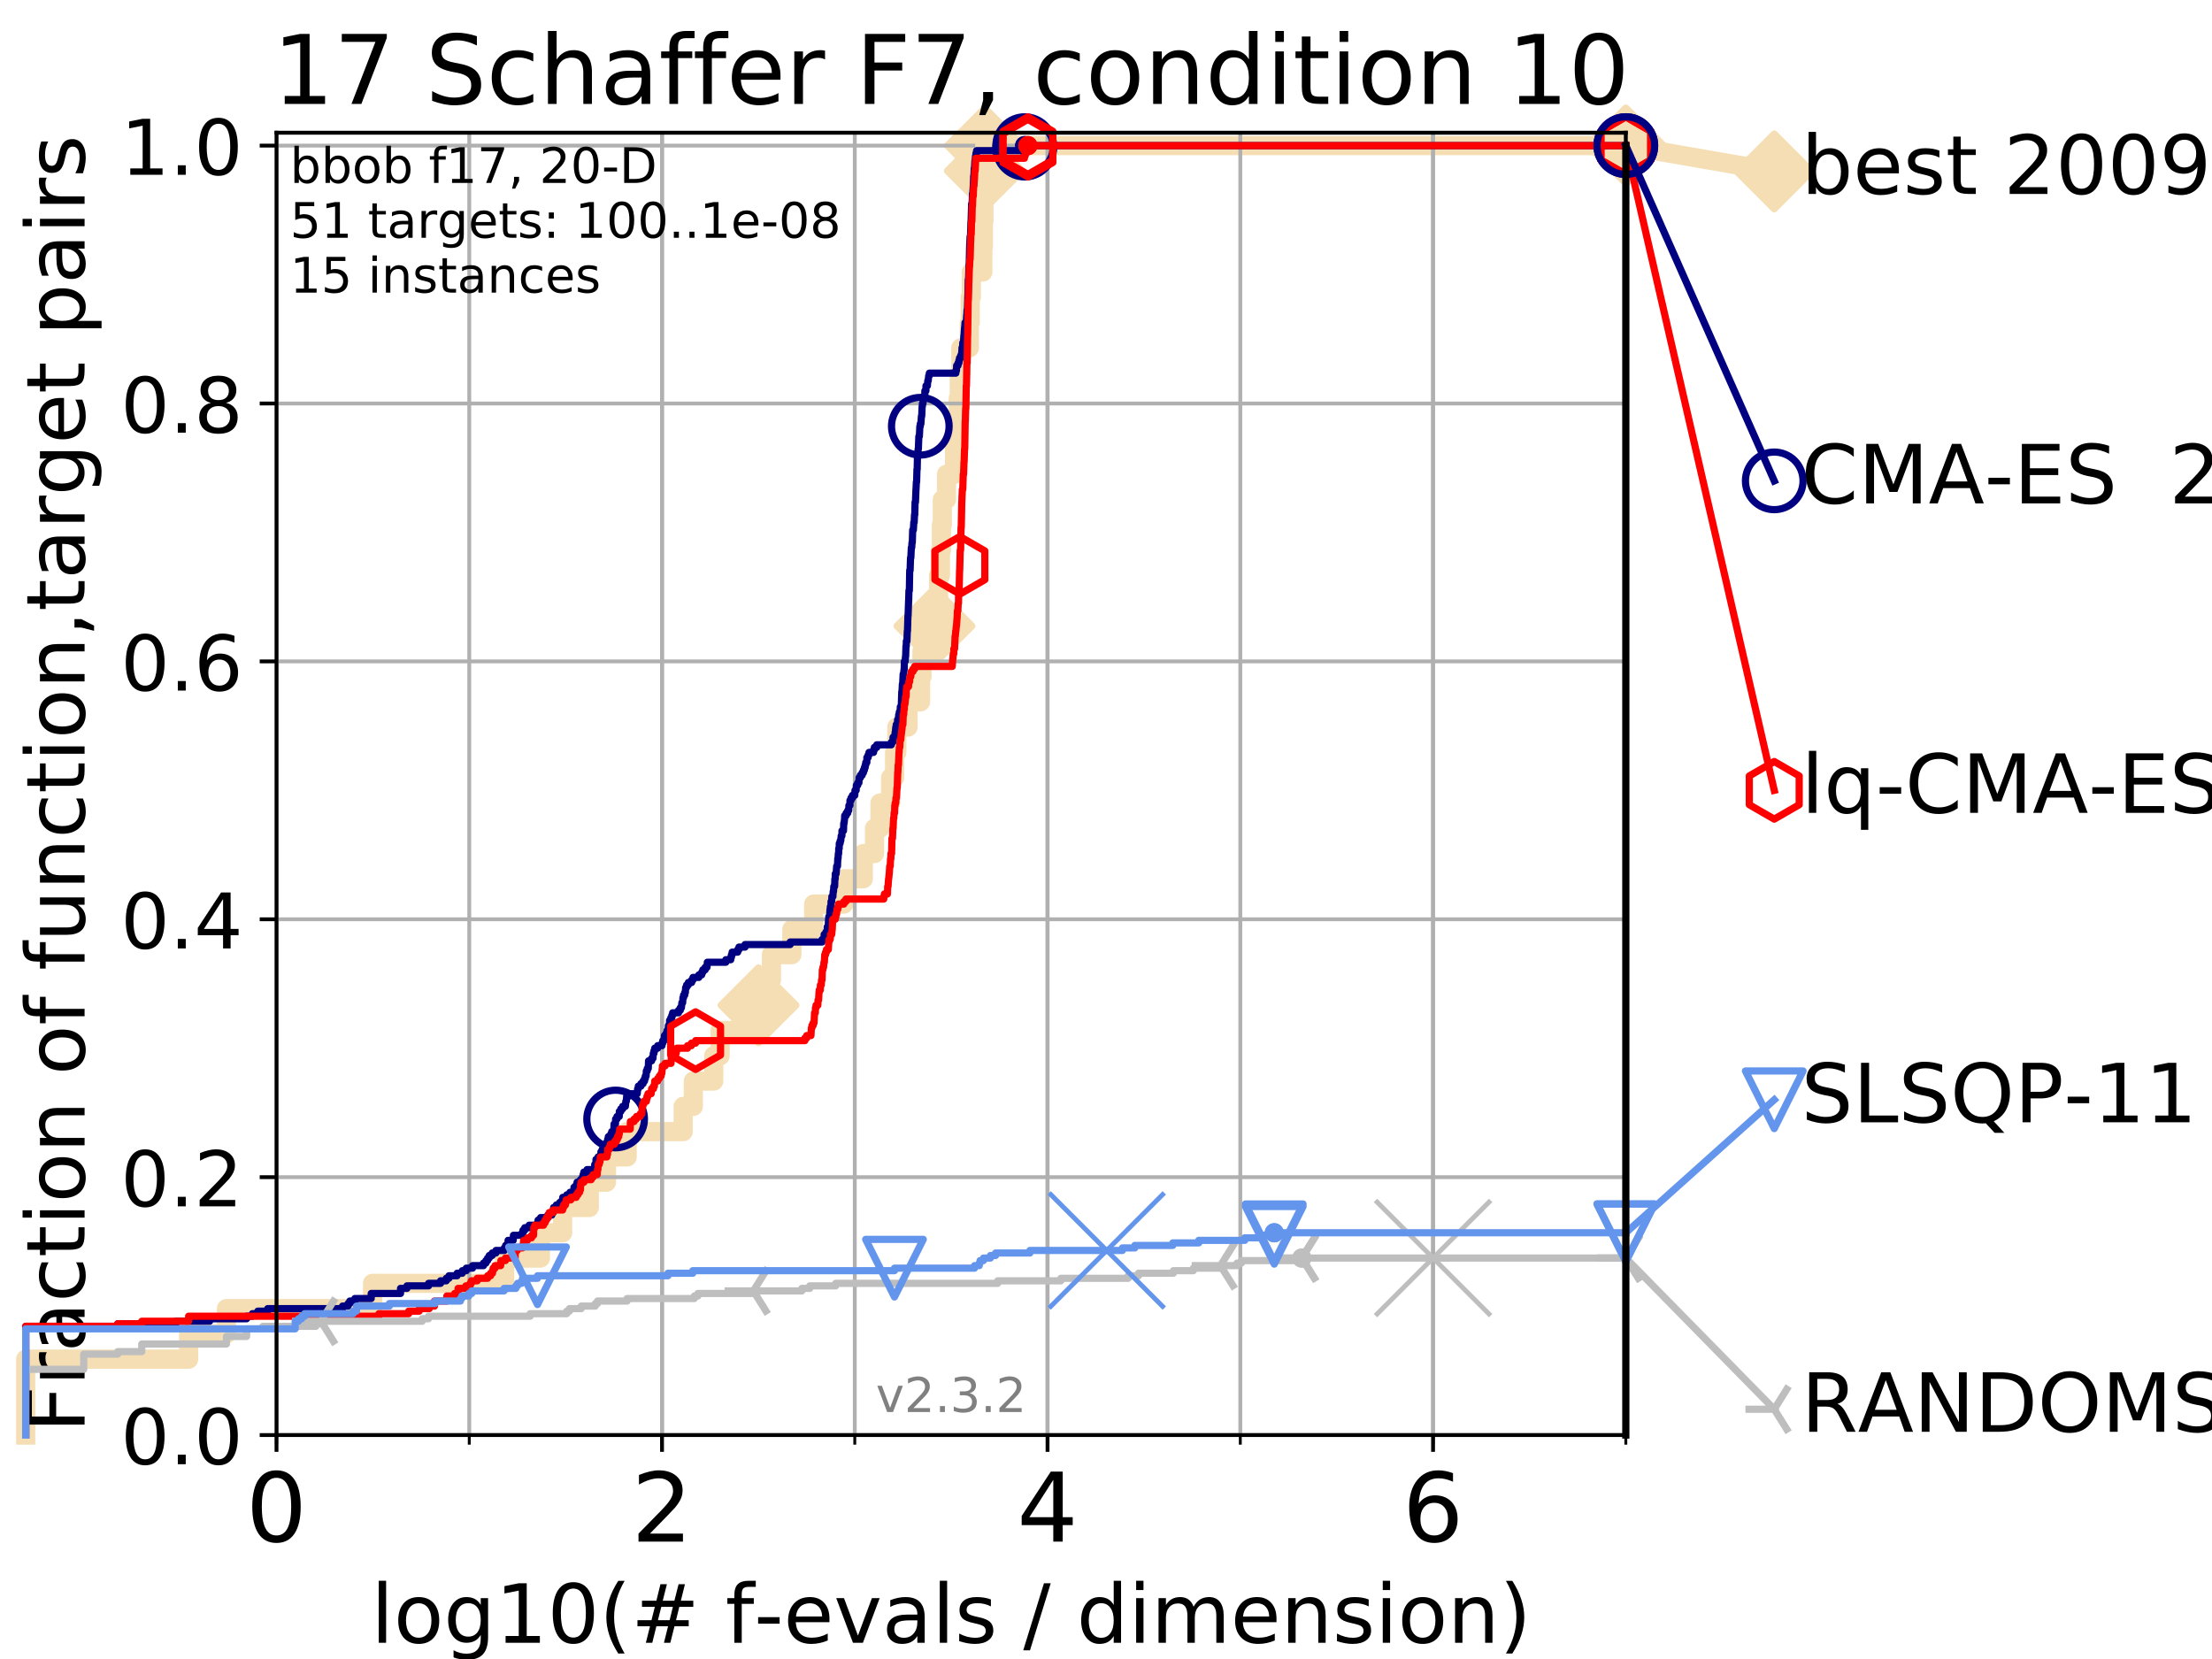 <?xml version="1.0" encoding="utf-8" standalone="no"?>
<!DOCTYPE svg PUBLIC "-//W3C//DTD SVG 1.1//EN"
  "http://www.w3.org/Graphics/SVG/1.1/DTD/svg11.dtd">
<!-- Created with matplotlib (https://matplotlib.org/) -->
<svg height="345.6pt" version="1.1" viewBox="0 0 460.8 345.6" width="460.8pt" xmlns="http://www.w3.org/2000/svg" xmlns:xlink="http://www.w3.org/1999/xlink">
 <defs>
  <style type="text/css">
*{stroke-linecap:butt;stroke-linejoin:round;}
  </style>
 </defs>
 <g id="figure_1">
  <g id="patch_1">
   <path d="M 0 345.6 
L 460.8 345.6 
L 460.8 0 
L 0 0 
z
" style="fill:#ffffff;"/>
  </g>
  <g id="axes_1">
   <g id="patch_2">
    <path d="M 57.6 298.944 
L 338.688 298.944 
L 338.688 27.648 
L 57.6 27.648 
z
" style="fill:#ffffff;"/>
   </g>
   <g id="line2d_1">
    <path d="M 5.357 298.944 
L 5.357 283.143 
L 39.292 283.143 
L 39.292 277.877 
L 47.174 277.877 
L 47.174 272.61 
L 77.61 272.61 
L 77.61 267.343 
L 105.115 267.343 
L 105.115 262.076 
L 112.581 262.076 
L 112.581 256.809 
L 117.203 256.809 
L 117.203 251.542 
L 122.761 251.542 
L 122.761 246.275 
L 126.338 246.275 
L 126.338 241.009 
L 130.651 241.009 
L 130.651 235.742 
L 142.318 235.742 
L 142.318 230.475 
L 144.433 230.475 
L 144.433 225.208 
L 148.686 225.208 
L 148.686 219.941 
L 150.021 219.941 
L 150.021 214.674 
L 158.009 214.674 
L 158.009 209.407 
L 158.706 209.407 
L 158.706 204.141 
L 160.706 204.141 
L 160.706 198.874 
L 164.955 198.874 
L 164.955 193.607 
L 169.506 193.607 
L 169.506 188.34 
L 175.776 188.34 
L 175.776 183.073 
L 179.84 183.073 
L 179.84 177.806 
L 182.18 177.806 
L 182.18 172.539 
L 183.318 172.539 
L 183.318 167.272 
L 185.526 167.272 
L 185.526 162.006 
L 186.362 162.006 
L 186.362 156.739 
L 186.828 156.739 
L 186.828 151.472 
L 189.152 151.472 
L 189.152 146.205 
L 191.765 146.205 
L 191.765 140.938 
L 192.062 140.938 
L 192.062 135.671 
L 192.779 135.671 
L 192.779 130.404 
L 194.662 130.404 
L 194.662 125.138 
L 195.518 125.138 
L 195.518 119.871 
L 195.904 119.871 
L 195.904 114.604 
L 196.112 114.604 
L 196.112 109.337 
L 196.301 109.337 
L 196.301 104.07 
L 197.169 104.07 
L 197.169 98.803 
L 198.855 98.803 
L 198.855 93.536 
L 198.98 93.536 
L 198.98 88.27 
L 199.621 88.27 
L 199.621 83.003 
L 199.843 83.003 
L 199.843 77.736 
L 200.162 77.736 
L 200.162 72.469 
L 201.932 72.469 
L 201.932 67.202 
L 202.123 67.202 
L 202.123 61.935 
L 202.345 61.935 
L 202.345 56.668 
L 204.74 56.668 
L 204.74 51.402 
L 204.852 51.402 
L 204.852 46.135 
L 204.961 46.135 
L 204.961 40.868 
L 205.075 40.868 
L 205.075 35.601 
L 205.162 35.601 
L 205.162 30.334 
L 338.688 30.334 
" style="fill:none;stroke:#f5deb3;stroke-linecap:square;stroke-width:4;"/>
   </g>
   <g id="line2d_2">
    <defs>
     <path d="M -0 7.778 
L 7.778 0 
L 0 -7.778 
L -7.778 -0 
z
" id="m0c9ad2d52e" style="stroke:#f5deb3;stroke-linejoin:miter;stroke-width:1.5;"/>
    </defs>
    <g>
     <use style="fill:#f5deb3;stroke:#f5deb3;stroke-linejoin:miter;stroke-width:1.5;" x="158.009" xlink:href="#m0c9ad2d52e" y="209.407"/>
     <use style="fill:#f5deb3;stroke:#f5deb3;stroke-linejoin:miter;stroke-width:1.5;" x="194.662" xlink:href="#m0c9ad2d52e" y="130.404"/>
     <use style="fill:#f5deb3;stroke:#f5deb3;stroke-linejoin:miter;stroke-width:1.5;" x="205.162" xlink:href="#m0c9ad2d52e" y="35.601"/>
     <use style="fill:#f5deb3;stroke:#f5deb3;stroke-linejoin:miter;stroke-width:1.5;" x="205.162" xlink:href="#m0c9ad2d52e" y="30.334"/>
     <use style="fill:#f5deb3;stroke:#f5deb3;stroke-linejoin:miter;stroke-width:1.5;" x="338.688" xlink:href="#m0c9ad2d52e" y="30.334"/>
    </g>
   </g>
   <g id="line2d_3">
    <path style="fill:none;stroke:#f5deb3;stroke-linecap:square;stroke-width:4;"/>
    <g/>
   </g>
   <g id="line2d_4">
    <path d="M 338.688 30.334 
L 369.608 35.706 
" style="fill:none;stroke:#f5deb3;stroke-linecap:square;stroke-width:4;"/>
    <g>
     <use style="fill:#f5deb3;stroke:#f5deb3;stroke-linejoin:miter;stroke-width:1.5;" x="338.688" xlink:href="#m0c9ad2d52e" y="30.334"/>
     <use style="fill:#f5deb3;stroke:#f5deb3;stroke-linejoin:miter;stroke-width:1.5;" x="369.608" xlink:href="#m0c9ad2d52e" y="35.706"/>
    </g>
   </g>
   <g id="matplotlib.axis_1">
    <g id="xtick_1">
     <g id="line2d_5">
      <path clip-path="url(#p6a6d00d64d)" d="M 57.6 298.944 
L 57.6 27.648 
" style="fill:none;stroke:#b0b0b0;stroke-linecap:square;stroke-width:0.8;"/>
     </g>
     <g id="line2d_6">
      <defs>
       <path d="M 0 0 
L 0 3.5 
" id="m8c79fcf28b" style="stroke:#000000;stroke-width:0.8;"/>
      </defs>
      <g>
       <use style="stroke:#000000;stroke-width:0.8;" x="57.6" xlink:href="#m8c79fcf28b" y="298.944"/>
      </g>
     </g>
     <g id="text_1">
      <!-- 0 -->
      <defs>
       <path d="M 31.781 66.406 
Q 24.172 66.406 20.328 58.906 
Q 16.5 51.422 16.5 36.375 
Q 16.5 21.391 20.328 13.891 
Q 24.172 6.391 31.781 6.391 
Q 39.453 6.391 43.281 13.891 
Q 47.125 21.391 47.125 36.375 
Q 47.125 51.422 43.281 58.906 
Q 39.453 66.406 31.781 66.406 
z
M 31.781 74.219 
Q 44.047 74.219 50.516 64.516 
Q 56.984 54.828 56.984 36.375 
Q 56.984 17.969 50.516 8.266 
Q 44.047 -1.422 31.781 -1.422 
Q 19.531 -1.422 13.062 8.266 
Q 6.594 17.969 6.594 36.375 
Q 6.594 54.828 13.062 64.516 
Q 19.531 74.219 31.781 74.219 
z
" id="DejaVuSans-48"/>
      </defs>
      <g transform="translate(51.237 321.141)scale(0.2 -0.2)">
       <use xlink:href="#DejaVuSans-48"/>
      </g>
     </g>
    </g>
    <g id="xtick_2">
     <g id="line2d_7">
      <path clip-path="url(#p6a6d00d64d)" d="M 137.911 298.944 
L 137.911 27.648 
" style="fill:none;stroke:#b0b0b0;stroke-linecap:square;stroke-width:0.8;"/>
     </g>
     <g id="line2d_8">
      <g>
       <use style="stroke:#000000;stroke-width:0.8;" x="137.911" xlink:href="#m8c79fcf28b" y="298.944"/>
      </g>
     </g>
     <g id="text_2">
      <!-- 2 -->
      <defs>
       <path d="M 19.188 8.297 
L 53.609 8.297 
L 53.609 0 
L 7.328 0 
L 7.328 8.297 
Q 12.938 14.109 22.625 23.891 
Q 32.328 33.688 34.812 36.531 
Q 39.547 41.844 41.422 45.531 
Q 43.312 49.219 43.312 52.781 
Q 43.312 58.594 39.234 62.25 
Q 35.156 65.922 28.609 65.922 
Q 23.969 65.922 18.812 64.312 
Q 13.672 62.703 7.812 59.422 
L 7.812 69.391 
Q 13.766 71.781 18.938 73 
Q 24.125 74.219 28.422 74.219 
Q 39.75 74.219 46.484 68.547 
Q 53.219 62.891 53.219 53.422 
Q 53.219 48.922 51.531 44.891 
Q 49.859 40.875 45.406 35.406 
Q 44.188 33.984 37.641 27.219 
Q 31.109 20.453 19.188 8.297 
z
" id="DejaVuSans-50"/>
      </defs>
      <g transform="translate(131.548 321.141)scale(0.2 -0.2)">
       <use xlink:href="#DejaVuSans-50"/>
      </g>
     </g>
    </g>
    <g id="xtick_3">
     <g id="line2d_9">
      <path clip-path="url(#p6a6d00d64d)" d="M 218.222 298.944 
L 218.222 27.648 
" style="fill:none;stroke:#b0b0b0;stroke-linecap:square;stroke-width:0.8;"/>
     </g>
     <g id="line2d_10">
      <g>
       <use style="stroke:#000000;stroke-width:0.8;" x="218.222" xlink:href="#m8c79fcf28b" y="298.944"/>
      </g>
     </g>
     <g id="text_3">
      <!-- 4 -->
      <defs>
       <path d="M 37.797 64.312 
L 12.891 25.391 
L 37.797 25.391 
z
M 35.203 72.906 
L 47.609 72.906 
L 47.609 25.391 
L 58.016 25.391 
L 58.016 17.188 
L 47.609 17.188 
L 47.609 0 
L 37.797 0 
L 37.797 17.188 
L 4.891 17.188 
L 4.891 26.703 
z
" id="DejaVuSans-52"/>
      </defs>
      <g transform="translate(211.859 321.141)scale(0.2 -0.2)">
       <use xlink:href="#DejaVuSans-52"/>
      </g>
     </g>
    </g>
    <g id="xtick_4">
     <g id="line2d_11">
      <path clip-path="url(#p6a6d00d64d)" d="M 298.533 298.944 
L 298.533 27.648 
" style="fill:none;stroke:#b0b0b0;stroke-linecap:square;stroke-width:0.8;"/>
     </g>
     <g id="line2d_12">
      <g>
       <use style="stroke:#000000;stroke-width:0.8;" x="298.533" xlink:href="#m8c79fcf28b" y="298.944"/>
      </g>
     </g>
     <g id="text_4">
      <!-- 6 -->
      <defs>
       <path d="M 33.016 40.375 
Q 26.375 40.375 22.484 35.828 
Q 18.609 31.297 18.609 23.391 
Q 18.609 15.531 22.484 10.953 
Q 26.375 6.391 33.016 6.391 
Q 39.656 6.391 43.531 10.953 
Q 47.406 15.531 47.406 23.391 
Q 47.406 31.297 43.531 35.828 
Q 39.656 40.375 33.016 40.375 
z
M 52.594 71.297 
L 52.594 62.312 
Q 48.875 64.062 45.094 64.984 
Q 41.312 65.922 37.594 65.922 
Q 27.828 65.922 22.672 59.328 
Q 17.531 52.734 16.797 39.406 
Q 19.672 43.656 24.016 45.922 
Q 28.375 48.188 33.594 48.188 
Q 44.578 48.188 50.953 41.516 
Q 57.328 34.859 57.328 23.391 
Q 57.328 12.156 50.688 5.359 
Q 44.047 -1.422 33.016 -1.422 
Q 20.359 -1.422 13.672 8.266 
Q 6.984 17.969 6.984 36.375 
Q 6.984 53.656 15.188 63.938 
Q 23.391 74.219 37.203 74.219 
Q 40.922 74.219 44.703 73.484 
Q 48.484 72.75 52.594 71.297 
z
" id="DejaVuSans-54"/>
      </defs>
      <g transform="translate(292.17 321.141)scale(0.2 -0.2)">
       <use xlink:href="#DejaVuSans-54"/>
      </g>
     </g>
    </g>
    <g id="xtick_5">
     <g id="line2d_13">
      <path clip-path="url(#p6a6d00d64d)" d="M 57.6 298.944 
L 57.6 27.648 
" style="fill:none;stroke:#b0b0b0;stroke-linecap:square;stroke-width:0.8;"/>
     </g>
     <g id="line2d_14">
      <defs>
       <path d="M 0 0 
L 0 2 
" id="me23e04f837" style="stroke:#000000;stroke-width:0.6;"/>
      </defs>
      <g>
       <use style="stroke:#000000;stroke-width:0.6;" x="57.6" xlink:href="#me23e04f837" y="298.944"/>
      </g>
     </g>
    </g>
    <g id="xtick_6">
     <g id="line2d_15">
      <path clip-path="url(#p6a6d00d64d)" d="M 97.755 298.944 
L 97.755 27.648 
" style="fill:none;stroke:#b0b0b0;stroke-linecap:square;stroke-width:0.8;"/>
     </g>
     <g id="line2d_16">
      <g>
       <use style="stroke:#000000;stroke-width:0.6;" x="97.755" xlink:href="#me23e04f837" y="298.944"/>
      </g>
     </g>
    </g>
    <g id="xtick_7">
     <g id="line2d_17">
      <path clip-path="url(#p6a6d00d64d)" d="M 137.911 298.944 
L 137.911 27.648 
" style="fill:none;stroke:#b0b0b0;stroke-linecap:square;stroke-width:0.8;"/>
     </g>
     <g id="line2d_18">
      <g>
       <use style="stroke:#000000;stroke-width:0.6;" x="137.911" xlink:href="#me23e04f837" y="298.944"/>
      </g>
     </g>
    </g>
    <g id="xtick_8">
     <g id="line2d_19">
      <path clip-path="url(#p6a6d00d64d)" d="M 178.066 298.944 
L 178.066 27.648 
" style="fill:none;stroke:#b0b0b0;stroke-linecap:square;stroke-width:0.8;"/>
     </g>
     <g id="line2d_20">
      <g>
       <use style="stroke:#000000;stroke-width:0.6;" x="178.066" xlink:href="#me23e04f837" y="298.944"/>
      </g>
     </g>
    </g>
    <g id="xtick_9">
     <g id="line2d_21">
      <path clip-path="url(#p6a6d00d64d)" d="M 218.222 298.944 
L 218.222 27.648 
" style="fill:none;stroke:#b0b0b0;stroke-linecap:square;stroke-width:0.8;"/>
     </g>
     <g id="line2d_22">
      <g>
       <use style="stroke:#000000;stroke-width:0.6;" x="218.222" xlink:href="#me23e04f837" y="298.944"/>
      </g>
     </g>
    </g>
    <g id="xtick_10">
     <g id="line2d_23">
      <path clip-path="url(#p6a6d00d64d)" d="M 258.377 298.944 
L 258.377 27.648 
" style="fill:none;stroke:#b0b0b0;stroke-linecap:square;stroke-width:0.8;"/>
     </g>
     <g id="line2d_24">
      <g>
       <use style="stroke:#000000;stroke-width:0.6;" x="258.377" xlink:href="#me23e04f837" y="298.944"/>
      </g>
     </g>
    </g>
    <g id="xtick_11">
     <g id="line2d_25">
      <path clip-path="url(#p6a6d00d64d)" d="M 298.533 298.944 
L 298.533 27.648 
" style="fill:none;stroke:#b0b0b0;stroke-linecap:square;stroke-width:0.8;"/>
     </g>
     <g id="line2d_26">
      <g>
       <use style="stroke:#000000;stroke-width:0.6;" x="298.533" xlink:href="#me23e04f837" y="298.944"/>
      </g>
     </g>
    </g>
    <g id="xtick_12">
     <g id="line2d_27">
      <path clip-path="url(#p6a6d00d64d)" d="M 338.688 298.944 
L 338.688 27.648 
" style="fill:none;stroke:#b0b0b0;stroke-linecap:square;stroke-width:0.8;"/>
     </g>
     <g id="line2d_28">
      <g>
       <use style="stroke:#000000;stroke-width:0.6;" x="338.688" xlink:href="#me23e04f837" y="298.944"/>
      </g>
     </g>
    </g>
    <g id="text_5">
     <!-- log10(# f-evals / dimension) -->
     <defs>
      <path d="M 9.422 75.984 
L 18.406 75.984 
L 18.406 0 
L 9.422 0 
z
" id="DejaVuSans-108"/>
      <path d="M 30.609 48.391 
Q 23.391 48.391 19.188 42.75 
Q 14.984 37.109 14.984 27.297 
Q 14.984 17.484 19.156 11.844 
Q 23.344 6.203 30.609 6.203 
Q 37.797 6.203 41.984 11.859 
Q 46.188 17.531 46.188 27.297 
Q 46.188 37.016 41.984 42.703 
Q 37.797 48.391 30.609 48.391 
z
M 30.609 56 
Q 42.328 56 49.016 48.375 
Q 55.719 40.766 55.719 27.297 
Q 55.719 13.875 49.016 6.219 
Q 42.328 -1.422 30.609 -1.422 
Q 18.844 -1.422 12.172 6.219 
Q 5.516 13.875 5.516 27.297 
Q 5.516 40.766 12.172 48.375 
Q 18.844 56 30.609 56 
z
" id="DejaVuSans-111"/>
      <path d="M 45.406 27.984 
Q 45.406 37.75 41.375 43.109 
Q 37.359 48.484 30.078 48.484 
Q 22.859 48.484 18.828 43.109 
Q 14.797 37.75 14.797 27.984 
Q 14.797 18.266 18.828 12.891 
Q 22.859 7.516 30.078 7.516 
Q 37.359 7.516 41.375 12.891 
Q 45.406 18.266 45.406 27.984 
z
M 54.391 6.781 
Q 54.391 -7.172 48.188 -13.984 
Q 42 -20.797 29.203 -20.797 
Q 24.469 -20.797 20.266 -20.094 
Q 16.062 -19.391 12.109 -17.922 
L 12.109 -9.188 
Q 16.062 -11.328 19.922 -12.344 
Q 23.781 -13.375 27.781 -13.375 
Q 36.625 -13.375 41.016 -8.766 
Q 45.406 -4.156 45.406 5.172 
L 45.406 9.625 
Q 42.625 4.781 38.281 2.391 
Q 33.938 0 27.875 0 
Q 17.828 0 11.672 7.656 
Q 5.516 15.328 5.516 27.984 
Q 5.516 40.672 11.672 48.328 
Q 17.828 56 27.875 56 
Q 33.938 56 38.281 53.609 
Q 42.625 51.219 45.406 46.391 
L 45.406 54.688 
L 54.391 54.688 
z
" id="DejaVuSans-103"/>
      <path d="M 12.406 8.297 
L 28.516 8.297 
L 28.516 63.922 
L 10.984 60.406 
L 10.984 69.391 
L 28.422 72.906 
L 38.281 72.906 
L 38.281 8.297 
L 54.391 8.297 
L 54.391 0 
L 12.406 0 
z
" id="DejaVuSans-49"/>
      <path d="M 31 75.875 
Q 24.469 64.656 21.281 53.656 
Q 18.109 42.672 18.109 31.391 
Q 18.109 20.125 21.312 9.062 
Q 24.516 -2 31 -13.188 
L 23.188 -13.188 
Q 15.875 -1.703 12.234 9.375 
Q 8.594 20.453 8.594 31.391 
Q 8.594 42.281 12.203 53.312 
Q 15.828 64.359 23.188 75.875 
z
" id="DejaVuSans-40"/>
      <path d="M 51.125 44 
L 36.922 44 
L 32.812 27.688 
L 47.125 27.688 
z
M 43.797 71.781 
L 38.719 51.516 
L 52.984 51.516 
L 58.109 71.781 
L 65.922 71.781 
L 60.891 51.516 
L 76.125 51.516 
L 76.125 44 
L 58.984 44 
L 54.984 27.688 
L 70.516 27.688 
L 70.516 20.219 
L 53.078 20.219 
L 48 0 
L 40.188 0 
L 45.219 20.219 
L 30.906 20.219 
L 25.875 0 
L 18.016 0 
L 23.094 20.219 
L 7.719 20.219 
L 7.719 27.688 
L 24.906 27.688 
L 29 44 
L 13.281 44 
L 13.281 51.516 
L 30.906 51.516 
L 35.891 71.781 
z
" id="DejaVuSans-35"/>
      <path id="DejaVuSans-32"/>
      <path d="M 37.109 75.984 
L 37.109 68.5 
L 28.516 68.5 
Q 23.688 68.5 21.797 66.547 
Q 19.922 64.594 19.922 59.516 
L 19.922 54.688 
L 34.719 54.688 
L 34.719 47.703 
L 19.922 47.703 
L 19.922 0 
L 10.891 0 
L 10.891 47.703 
L 2.297 47.703 
L 2.297 54.688 
L 10.891 54.688 
L 10.891 58.5 
Q 10.891 67.625 15.141 71.797 
Q 19.391 75.984 28.609 75.984 
z
" id="DejaVuSans-102"/>
      <path d="M 4.891 31.391 
L 31.203 31.391 
L 31.203 23.391 
L 4.891 23.391 
z
" id="DejaVuSans-45"/>
      <path d="M 56.203 29.594 
L 56.203 25.203 
L 14.891 25.203 
Q 15.484 15.922 20.484 11.062 
Q 25.484 6.203 34.422 6.203 
Q 39.594 6.203 44.453 7.469 
Q 49.312 8.734 54.109 11.281 
L 54.109 2.781 
Q 49.266 0.734 44.188 -0.344 
Q 39.109 -1.422 33.891 -1.422 
Q 20.797 -1.422 13.156 6.188 
Q 5.516 13.812 5.516 26.812 
Q 5.516 40.234 12.766 48.109 
Q 20.016 56 32.328 56 
Q 43.359 56 49.781 48.891 
Q 56.203 41.797 56.203 29.594 
z
M 47.219 32.234 
Q 47.125 39.594 43.094 43.984 
Q 39.062 48.391 32.422 48.391 
Q 24.906 48.391 20.391 44.141 
Q 15.875 39.891 15.188 32.172 
z
" id="DejaVuSans-101"/>
      <path d="M 2.984 54.688 
L 12.5 54.688 
L 29.594 8.797 
L 46.688 54.688 
L 56.203 54.688 
L 35.688 0 
L 23.484 0 
z
" id="DejaVuSans-118"/>
      <path d="M 34.281 27.484 
Q 23.391 27.484 19.188 25 
Q 14.984 22.516 14.984 16.5 
Q 14.984 11.719 18.141 8.906 
Q 21.297 6.109 26.703 6.109 
Q 34.188 6.109 38.703 11.406 
Q 43.219 16.703 43.219 25.484 
L 43.219 27.484 
z
M 52.203 31.203 
L 52.203 0 
L 43.219 0 
L 43.219 8.297 
Q 40.141 3.328 35.547 0.953 
Q 30.953 -1.422 24.312 -1.422 
Q 15.922 -1.422 10.953 3.297 
Q 6 8.016 6 15.922 
Q 6 25.141 12.172 29.828 
Q 18.359 34.516 30.609 34.516 
L 43.219 34.516 
L 43.219 35.406 
Q 43.219 41.609 39.141 45 
Q 35.062 48.391 27.688 48.391 
Q 23 48.391 18.547 47.266 
Q 14.109 46.141 10.016 43.891 
L 10.016 52.203 
Q 14.938 54.109 19.578 55.047 
Q 24.219 56 28.609 56 
Q 40.484 56 46.344 49.844 
Q 52.203 43.703 52.203 31.203 
z
" id="DejaVuSans-97"/>
      <path d="M 44.281 53.078 
L 44.281 44.578 
Q 40.484 46.531 36.375 47.5 
Q 32.281 48.484 27.875 48.484 
Q 21.188 48.484 17.844 46.438 
Q 14.5 44.391 14.5 40.281 
Q 14.5 37.156 16.891 35.375 
Q 19.281 33.594 26.516 31.984 
L 29.594 31.297 
Q 39.156 29.25 43.188 25.516 
Q 47.219 21.781 47.219 15.094 
Q 47.219 7.469 41.188 3.016 
Q 35.156 -1.422 24.609 -1.422 
Q 20.219 -1.422 15.453 -0.562 
Q 10.688 0.297 5.422 2 
L 5.422 11.281 
Q 10.406 8.688 15.234 7.391 
Q 20.062 6.109 24.812 6.109 
Q 31.156 6.109 34.562 8.281 
Q 37.984 10.453 37.984 14.406 
Q 37.984 18.062 35.516 20.016 
Q 33.062 21.969 24.703 23.781 
L 21.578 24.516 
Q 13.234 26.266 9.516 29.906 
Q 5.812 33.547 5.812 39.891 
Q 5.812 47.609 11.281 51.797 
Q 16.75 56 26.812 56 
Q 31.781 56 36.172 55.266 
Q 40.578 54.547 44.281 53.078 
z
" id="DejaVuSans-115"/>
      <path d="M 25.391 72.906 
L 33.688 72.906 
L 8.297 -9.281 
L 0 -9.281 
z
" id="DejaVuSans-47"/>
      <path d="M 45.406 46.391 
L 45.406 75.984 
L 54.391 75.984 
L 54.391 0 
L 45.406 0 
L 45.406 8.203 
Q 42.578 3.328 38.25 0.953 
Q 33.938 -1.422 27.875 -1.422 
Q 17.969 -1.422 11.734 6.484 
Q 5.516 14.406 5.516 27.297 
Q 5.516 40.188 11.734 48.094 
Q 17.969 56 27.875 56 
Q 33.938 56 38.25 53.625 
Q 42.578 51.266 45.406 46.391 
z
M 14.797 27.297 
Q 14.797 17.391 18.875 11.75 
Q 22.953 6.109 30.078 6.109 
Q 37.203 6.109 41.297 11.75 
Q 45.406 17.391 45.406 27.297 
Q 45.406 37.203 41.297 42.844 
Q 37.203 48.484 30.078 48.484 
Q 22.953 48.484 18.875 42.844 
Q 14.797 37.203 14.797 27.297 
z
" id="DejaVuSans-100"/>
      <path d="M 9.422 54.688 
L 18.406 54.688 
L 18.406 0 
L 9.422 0 
z
M 9.422 75.984 
L 18.406 75.984 
L 18.406 64.594 
L 9.422 64.594 
z
" id="DejaVuSans-105"/>
      <path d="M 52 44.188 
Q 55.375 50.25 60.062 53.125 
Q 64.75 56 71.094 56 
Q 79.641 56 84.281 50.016 
Q 88.922 44.047 88.922 33.016 
L 88.922 0 
L 79.891 0 
L 79.891 32.719 
Q 79.891 40.578 77.094 44.375 
Q 74.312 48.188 68.609 48.188 
Q 61.625 48.188 57.562 43.547 
Q 53.516 38.922 53.516 30.906 
L 53.516 0 
L 44.484 0 
L 44.484 32.719 
Q 44.484 40.625 41.703 44.406 
Q 38.922 48.188 33.109 48.188 
Q 26.219 48.188 22.156 43.531 
Q 18.109 38.875 18.109 30.906 
L 18.109 0 
L 9.078 0 
L 9.078 54.688 
L 18.109 54.688 
L 18.109 46.188 
Q 21.188 51.219 25.484 53.609 
Q 29.781 56 35.688 56 
Q 41.656 56 45.828 52.969 
Q 50 49.953 52 44.188 
z
" id="DejaVuSans-109"/>
      <path d="M 54.891 33.016 
L 54.891 0 
L 45.906 0 
L 45.906 32.719 
Q 45.906 40.484 42.875 44.328 
Q 39.844 48.188 33.797 48.188 
Q 26.516 48.188 22.312 43.547 
Q 18.109 38.922 18.109 30.906 
L 18.109 0 
L 9.078 0 
L 9.078 54.688 
L 18.109 54.688 
L 18.109 46.188 
Q 21.344 51.125 25.703 53.562 
Q 30.078 56 35.797 56 
Q 45.219 56 50.047 50.172 
Q 54.891 44.344 54.891 33.016 
z
" id="DejaVuSans-110"/>
      <path d="M 8.016 75.875 
L 15.828 75.875 
Q 23.141 64.359 26.781 53.312 
Q 30.422 42.281 30.422 31.391 
Q 30.422 20.453 26.781 9.375 
Q 23.141 -1.703 15.828 -13.188 
L 8.016 -13.188 
Q 14.5 -2 17.703 9.062 
Q 20.906 20.125 20.906 31.391 
Q 20.906 42.672 17.703 53.656 
Q 14.5 64.656 8.016 75.875 
z
" id="DejaVuSans-41"/>
     </defs>
     <g transform="translate(77.303 342.218)scale(0.17 -0.17)">
      <use xlink:href="#DejaVuSans-108"/>
      <use x="27.783" xlink:href="#DejaVuSans-111"/>
      <use x="88.965" xlink:href="#DejaVuSans-103"/>
      <use x="152.441" xlink:href="#DejaVuSans-49"/>
      <use x="216.064" xlink:href="#DejaVuSans-48"/>
      <use x="279.688" xlink:href="#DejaVuSans-40"/>
      <use x="318.701" xlink:href="#DejaVuSans-35"/>
      <use x="402.49" xlink:href="#DejaVuSans-32"/>
      <use x="434.277" xlink:href="#DejaVuSans-102"/>
      <use x="469.404" xlink:href="#DejaVuSans-45"/>
      <use x="505.488" xlink:href="#DejaVuSans-101"/>
      <use x="567.012" xlink:href="#DejaVuSans-118"/>
      <use x="626.191" xlink:href="#DejaVuSans-97"/>
      <use x="687.471" xlink:href="#DejaVuSans-108"/>
      <use x="715.254" xlink:href="#DejaVuSans-115"/>
      <use x="767.354" xlink:href="#DejaVuSans-32"/>
      <use x="799.141" xlink:href="#DejaVuSans-47"/>
      <use x="832.832" xlink:href="#DejaVuSans-32"/>
      <use x="864.619" xlink:href="#DejaVuSans-100"/>
      <use x="928.096" xlink:href="#DejaVuSans-105"/>
      <use x="955.879" xlink:href="#DejaVuSans-109"/>
      <use x="1053.291" xlink:href="#DejaVuSans-101"/>
      <use x="1114.814" xlink:href="#DejaVuSans-110"/>
      <use x="1178.193" xlink:href="#DejaVuSans-115"/>
      <use x="1230.293" xlink:href="#DejaVuSans-105"/>
      <use x="1258.076" xlink:href="#DejaVuSans-111"/>
      <use x="1319.258" xlink:href="#DejaVuSans-110"/>
      <use x="1382.637" xlink:href="#DejaVuSans-41"/>
     </g>
    </g>
   </g>
   <g id="matplotlib.axis_2">
    <g id="ytick_1">
     <g id="line2d_29">
      <path clip-path="url(#p6a6d00d64d)" d="M 57.6 298.944 
L 338.688 298.944 
" style="fill:none;stroke:#b0b0b0;stroke-linecap:square;stroke-width:0.8;"/>
     </g>
     <g id="line2d_30">
      <defs>
       <path d="M 0 0 
L -3.5 0 
" id="m1bf7e03194" style="stroke:#000000;stroke-width:0.8;"/>
      </defs>
      <g>
       <use style="stroke:#000000;stroke-width:0.8;" x="57.6" xlink:href="#m1bf7e03194" y="298.944"/>
      </g>
     </g>
     <g id="text_6">
      <!-- 0.0 -->
      <defs>
       <path d="M 10.688 12.406 
L 21 12.406 
L 21 0 
L 10.688 0 
z
" id="DejaVuSans-46"/>
      </defs>
      <g transform="translate(25.155 305.023)scale(0.16 -0.16)">
       <use xlink:href="#DejaVuSans-48"/>
       <use x="63.623" xlink:href="#DejaVuSans-46"/>
       <use x="95.41" xlink:href="#DejaVuSans-48"/>
      </g>
     </g>
    </g>
    <g id="ytick_2">
     <g id="line2d_31">
      <path clip-path="url(#p6a6d00d64d)" d="M 57.6 245.222 
L 338.688 245.222 
" style="fill:none;stroke:#b0b0b0;stroke-linecap:square;stroke-width:0.8;"/>
     </g>
     <g id="line2d_32">
      <g>
       <use style="stroke:#000000;stroke-width:0.8;" x="57.6" xlink:href="#m1bf7e03194" y="245.222"/>
      </g>
     </g>
     <g id="text_7">
      <!-- 0.2 -->
      <g transform="translate(25.155 251.301)scale(0.16 -0.16)">
       <use xlink:href="#DejaVuSans-48"/>
       <use x="63.623" xlink:href="#DejaVuSans-46"/>
       <use x="95.41" xlink:href="#DejaVuSans-50"/>
      </g>
     </g>
    </g>
    <g id="ytick_3">
     <g id="line2d_33">
      <path clip-path="url(#p6a6d00d64d)" d="M 57.6 191.5 
L 338.688 191.5 
" style="fill:none;stroke:#b0b0b0;stroke-linecap:square;stroke-width:0.8;"/>
     </g>
     <g id="line2d_34">
      <g>
       <use style="stroke:#000000;stroke-width:0.8;" x="57.6" xlink:href="#m1bf7e03194" y="191.5"/>
      </g>
     </g>
     <g id="text_8">
      <!-- 0.4 -->
      <g transform="translate(25.155 197.579)scale(0.16 -0.16)">
       <use xlink:href="#DejaVuSans-48"/>
       <use x="63.623" xlink:href="#DejaVuSans-46"/>
       <use x="95.41" xlink:href="#DejaVuSans-52"/>
      </g>
     </g>
    </g>
    <g id="ytick_4">
     <g id="line2d_35">
      <path clip-path="url(#p6a6d00d64d)" d="M 57.6 137.778 
L 338.688 137.778 
" style="fill:none;stroke:#b0b0b0;stroke-linecap:square;stroke-width:0.8;"/>
     </g>
     <g id="line2d_36">
      <g>
       <use style="stroke:#000000;stroke-width:0.8;" x="57.6" xlink:href="#m1bf7e03194" y="137.778"/>
      </g>
     </g>
     <g id="text_9">
      <!-- 0.6 -->
      <g transform="translate(25.155 143.857)scale(0.16 -0.16)">
       <use xlink:href="#DejaVuSans-48"/>
       <use x="63.623" xlink:href="#DejaVuSans-46"/>
       <use x="95.41" xlink:href="#DejaVuSans-54"/>
      </g>
     </g>
    </g>
    <g id="ytick_5">
     <g id="line2d_37">
      <path clip-path="url(#p6a6d00d64d)" d="M 57.6 84.056 
L 338.688 84.056 
" style="fill:none;stroke:#b0b0b0;stroke-linecap:square;stroke-width:0.8;"/>
     </g>
     <g id="line2d_38">
      <g>
       <use style="stroke:#000000;stroke-width:0.8;" x="57.6" xlink:href="#m1bf7e03194" y="84.056"/>
      </g>
     </g>
     <g id="text_10">
      <!-- 0.8 -->
      <defs>
       <path d="M 31.781 34.625 
Q 24.75 34.625 20.719 30.859 
Q 16.703 27.094 16.703 20.516 
Q 16.703 13.922 20.719 10.156 
Q 24.75 6.391 31.781 6.391 
Q 38.812 6.391 42.859 10.172 
Q 46.922 13.969 46.922 20.516 
Q 46.922 27.094 42.891 30.859 
Q 38.875 34.625 31.781 34.625 
z
M 21.922 38.812 
Q 15.578 40.375 12.031 44.719 
Q 8.5 49.078 8.5 55.328 
Q 8.5 64.062 14.719 69.141 
Q 20.953 74.219 31.781 74.219 
Q 42.672 74.219 48.875 69.141 
Q 55.078 64.062 55.078 55.328 
Q 55.078 49.078 51.531 44.719 
Q 48 40.375 41.703 38.812 
Q 48.828 37.156 52.797 32.312 
Q 56.781 27.484 56.781 20.516 
Q 56.781 9.906 50.312 4.234 
Q 43.844 -1.422 31.781 -1.422 
Q 19.734 -1.422 13.25 4.234 
Q 6.781 9.906 6.781 20.516 
Q 6.781 27.484 10.781 32.312 
Q 14.797 37.156 21.922 38.812 
z
M 18.312 54.391 
Q 18.312 48.734 21.844 45.562 
Q 25.391 42.391 31.781 42.391 
Q 38.141 42.391 41.719 45.562 
Q 45.312 48.734 45.312 54.391 
Q 45.312 60.062 41.719 63.234 
Q 38.141 66.406 31.781 66.406 
Q 25.391 66.406 21.844 63.234 
Q 18.312 60.062 18.312 54.391 
z
" id="DejaVuSans-56"/>
      </defs>
      <g transform="translate(25.155 90.135)scale(0.16 -0.16)">
       <use xlink:href="#DejaVuSans-48"/>
       <use x="63.623" xlink:href="#DejaVuSans-46"/>
       <use x="95.41" xlink:href="#DejaVuSans-56"/>
      </g>
     </g>
    </g>
    <g id="ytick_6">
     <g id="line2d_39">
      <path clip-path="url(#p6a6d00d64d)" d="M 57.6 30.334 
L 338.688 30.334 
" style="fill:none;stroke:#b0b0b0;stroke-linecap:square;stroke-width:0.8;"/>
     </g>
     <g id="line2d_40">
      <g>
       <use style="stroke:#000000;stroke-width:0.8;" x="57.6" xlink:href="#m1bf7e03194" y="30.334"/>
      </g>
     </g>
     <g id="text_11">
      <!-- 1.0 -->
      <g transform="translate(25.155 36.413)scale(0.16 -0.16)">
       <use xlink:href="#DejaVuSans-49"/>
       <use x="63.623" xlink:href="#DejaVuSans-46"/>
       <use x="95.41" xlink:href="#DejaVuSans-48"/>
      </g>
     </g>
    </g>
    <g id="text_12">
     <!-- Fraction of function,target pairs -->
     <defs>
      <path d="M 9.812 72.906 
L 51.703 72.906 
L 51.703 64.594 
L 19.672 64.594 
L 19.672 43.109 
L 48.578 43.109 
L 48.578 34.812 
L 19.672 34.812 
L 19.672 0 
L 9.812 0 
z
" id="DejaVuSans-70"/>
      <path d="M 41.109 46.297 
Q 39.594 47.172 37.812 47.578 
Q 36.031 48 33.891 48 
Q 26.266 48 22.188 43.047 
Q 18.109 38.094 18.109 28.812 
L 18.109 0 
L 9.078 0 
L 9.078 54.688 
L 18.109 54.688 
L 18.109 46.188 
Q 20.953 51.172 25.484 53.578 
Q 30.031 56 36.531 56 
Q 37.453 56 38.578 55.875 
Q 39.703 55.766 41.062 55.516 
z
" id="DejaVuSans-114"/>
      <path d="M 48.781 52.594 
L 48.781 44.188 
Q 44.969 46.297 41.141 47.344 
Q 37.312 48.391 33.406 48.391 
Q 24.656 48.391 19.812 42.844 
Q 14.984 37.312 14.984 27.297 
Q 14.984 17.281 19.812 11.734 
Q 24.656 6.203 33.406 6.203 
Q 37.312 6.203 41.141 7.25 
Q 44.969 8.297 48.781 10.406 
L 48.781 2.094 
Q 45.016 0.344 40.984 -0.531 
Q 36.969 -1.422 32.422 -1.422 
Q 20.062 -1.422 12.781 6.344 
Q 5.516 14.109 5.516 27.297 
Q 5.516 40.672 12.859 48.328 
Q 20.219 56 33.016 56 
Q 37.156 56 41.109 55.141 
Q 45.062 54.297 48.781 52.594 
z
" id="DejaVuSans-99"/>
      <path d="M 18.312 70.219 
L 18.312 54.688 
L 36.812 54.688 
L 36.812 47.703 
L 18.312 47.703 
L 18.312 18.016 
Q 18.312 11.328 20.141 9.422 
Q 21.969 7.516 27.594 7.516 
L 36.812 7.516 
L 36.812 0 
L 27.594 0 
Q 17.188 0 13.234 3.875 
Q 9.281 7.766 9.281 18.016 
L 9.281 47.703 
L 2.688 47.703 
L 2.688 54.688 
L 9.281 54.688 
L 9.281 70.219 
z
" id="DejaVuSans-116"/>
      <path d="M 8.5 21.578 
L 8.5 54.688 
L 17.484 54.688 
L 17.484 21.922 
Q 17.484 14.156 20.5 10.266 
Q 23.531 6.391 29.594 6.391 
Q 36.859 6.391 41.078 11.031 
Q 45.312 15.672 45.312 23.688 
L 45.312 54.688 
L 54.297 54.688 
L 54.297 0 
L 45.312 0 
L 45.312 8.406 
Q 42.047 3.422 37.719 1 
Q 33.406 -1.422 27.688 -1.422 
Q 18.266 -1.422 13.375 4.438 
Q 8.5 10.297 8.5 21.578 
z
M 31.109 56 
z
" id="DejaVuSans-117"/>
      <path d="M 11.719 12.406 
L 22.016 12.406 
L 22.016 4 
L 14.016 -11.625 
L 7.719 -11.625 
L 11.719 4 
z
" id="DejaVuSans-44"/>
      <path d="M 18.109 8.203 
L 18.109 -20.797 
L 9.078 -20.797 
L 9.078 54.688 
L 18.109 54.688 
L 18.109 46.391 
Q 20.953 51.266 25.266 53.625 
Q 29.594 56 35.594 56 
Q 45.562 56 51.781 48.094 
Q 58.016 40.188 58.016 27.297 
Q 58.016 14.406 51.781 6.484 
Q 45.562 -1.422 35.594 -1.422 
Q 29.594 -1.422 25.266 0.953 
Q 20.953 3.328 18.109 8.203 
z
M 48.688 27.297 
Q 48.688 37.203 44.609 42.844 
Q 40.531 48.484 33.406 48.484 
Q 26.266 48.484 22.188 42.844 
Q 18.109 37.203 18.109 27.297 
Q 18.109 17.391 22.188 11.75 
Q 26.266 6.109 33.406 6.109 
Q 40.531 6.109 44.609 11.75 
Q 48.688 17.391 48.688 27.297 
z
" id="DejaVuSans-112"/>
     </defs>
     <g transform="translate(17.62 298.435)rotate(-90)scale(0.17 -0.17)">
      <use xlink:href="#DejaVuSans-70"/>
      <use x="57.41" xlink:href="#DejaVuSans-114"/>
      <use x="98.523" xlink:href="#DejaVuSans-97"/>
      <use x="159.803" xlink:href="#DejaVuSans-99"/>
      <use x="214.783" xlink:href="#DejaVuSans-116"/>
      <use x="253.992" xlink:href="#DejaVuSans-105"/>
      <use x="281.775" xlink:href="#DejaVuSans-111"/>
      <use x="342.957" xlink:href="#DejaVuSans-110"/>
      <use x="406.336" xlink:href="#DejaVuSans-32"/>
      <use x="438.123" xlink:href="#DejaVuSans-111"/>
      <use x="499.305" xlink:href="#DejaVuSans-102"/>
      <use x="534.51" xlink:href="#DejaVuSans-32"/>
      <use x="566.297" xlink:href="#DejaVuSans-102"/>
      <use x="601.502" xlink:href="#DejaVuSans-117"/>
      <use x="664.881" xlink:href="#DejaVuSans-110"/>
      <use x="728.26" xlink:href="#DejaVuSans-99"/>
      <use x="783.24" xlink:href="#DejaVuSans-116"/>
      <use x="822.449" xlink:href="#DejaVuSans-105"/>
      <use x="850.232" xlink:href="#DejaVuSans-111"/>
      <use x="911.414" xlink:href="#DejaVuSans-110"/>
      <use x="974.793" xlink:href="#DejaVuSans-44"/>
      <use x="1006.58" xlink:href="#DejaVuSans-116"/>
      <use x="1045.789" xlink:href="#DejaVuSans-97"/>
      <use x="1107.068" xlink:href="#DejaVuSans-114"/>
      <use x="1148.166" xlink:href="#DejaVuSans-103"/>
      <use x="1211.643" xlink:href="#DejaVuSans-101"/>
      <use x="1273.166" xlink:href="#DejaVuSans-116"/>
      <use x="1312.375" xlink:href="#DejaVuSans-32"/>
      <use x="1344.162" xlink:href="#DejaVuSans-112"/>
      <use x="1407.639" xlink:href="#DejaVuSans-97"/>
      <use x="1468.918" xlink:href="#DejaVuSans-105"/>
      <use x="1496.701" xlink:href="#DejaVuSans-114"/>
      <use x="1537.814" xlink:href="#DejaVuSans-115"/>
     </g>
    </g>
   </g>
   <g id="line2d_41">
    <defs>
     <path d="M 0 1.5 
C 0.398 1.5 0.779 1.342 1.061 1.061 
C 1.342 0.779 1.5 0.398 1.5 0 
C 1.5 -0.398 1.342 -0.779 1.061 -1.061 
C 0.779 -1.342 0.398 -1.5 0 -1.5 
C -0.398 -1.5 -0.779 -1.342 -1.061 -1.061 
C -1.342 -0.779 -1.5 -0.398 -1.5 0 
C -1.5 0.398 -1.342 0.779 -1.061 1.061 
C -0.779 1.342 -0.398 1.5 0 1.5 
z
" id="md1230e6be2" style="stroke:#f5deb3;"/>
    </defs>
    <g>
     <use style="fill:#f5deb3;stroke:#f5deb3;" x="205.162" xlink:href="#md1230e6be2" y="30.334"/>
     <use style="fill:#f5deb3;stroke:#f5deb3;" x="205.162" xlink:href="#md1230e6be2" y="30.334"/>
    </g>
   </g>
   <g id="line2d_42">
    <defs>
     <path d="M 0 1.5 
C 0.398 1.5 0.779 1.342 1.061 1.061 
C 1.342 0.779 1.5 0.398 1.5 0 
C 1.5 -0.398 1.342 -0.779 1.061 -1.061 
C 0.779 -1.342 0.398 -1.5 0 -1.5 
C -0.398 -1.5 -0.779 -1.342 -1.061 -1.061 
C -1.342 -0.779 -1.5 -0.398 -1.5 0 
C -1.5 0.398 -1.342 0.779 -1.061 1.061 
C -0.779 1.342 -0.398 1.5 0 1.5 
z
" id="m6eb621f72d" style="stroke:#000080;"/>
    </defs>
    <g>
     <use style="fill:#000080;stroke:#000080;" x="213.467" xlink:href="#m6eb621f72d" y="30.334"/>
     <use style="fill:#000080;stroke:#000080;" x="213.467" xlink:href="#m6eb621f72d" y="30.334"/>
    </g>
   </g>
   <g id="line2d_43">
    <path d="M 5.357 298.944 
L 5.357 276.296 
L 24.516 276.296 
L 24.516 275.77 
L 36.604 275.77 
L 36.604 275.243 
L 43.675 275.243 
L 43.675 274.716 
L 51.38 274.716 
L 51.38 274.19 
L 52.583 274.19 
L 52.583 273.663 
L 53.709 273.663 
L 53.709 273.136 
L 55.763 273.136 
L 55.763 272.61 
L 71.35 272.61 
L 71.35 272.083 
L 72.5 272.083 
L 72.5 271.556 
L 72.868 271.556 
L 72.868 271.03 
L 73.925 271.03 
L 73.925 270.503 
L 77.331 270.503 
L 77.331 269.45 
L 83.438 269.45 
L 83.438 268.396 
L 84.773 268.396 
L 84.773 267.87 
L 89.278 267.87 
L 89.278 267.343 
L 91.783 267.343 
L 91.783 266.816 
L 92.969 266.816 
L 92.969 266.289 
L 93.534 266.289 
L 93.534 265.763 
L 95.226 265.763 
L 95.226 265.236 
L 96.301 265.236 
L 96.301 264.709 
L 97.134 264.709 
L 97.134 264.183 
L 98.439 264.183 
L 98.439 263.656 
L 100.716 263.656 
L 100.716 263.129 
L 101.223 263.129 
L 101.223 262.603 
L 101.577 262.603 
L 101.577 262.076 
L 101.924 262.076 
L 101.924 261.549 
L 102.531 261.549 
L 102.531 261.023 
L 103.309 261.023 
L 103.309 260.496 
L 105.057 260.496 
L 105.057 259.969 
L 105.342 259.969 
L 105.342 259.443 
L 105.788 259.443 
L 105.843 258.389 
L 106.906 258.389 
L 106.958 257.336 
L 108.764 257.336 
L 108.764 256.809 
L 108.949 256.809 
L 108.949 256.282 
L 109.312 256.282 
L 109.312 255.756 
L 110.231 255.756 
L 110.231 255.229 
L 111.975 255.229 
L 111.975 254.702 
L 112.09 254.702 
L 112.09 254.176 
L 112.619 254.176 
L 112.619 253.649 
L 114.114 253.649 
L 114.114 253.122 
L 114.947 253.122 
L 114.947 252.596 
L 115.27 252.596 
L 115.333 251.542 
L 115.897 251.542 
L 115.897 251.016 
L 116.621 251.016 
L 116.621 250.489 
L 117.117 250.489 
L 117.117 249.962 
L 117.231 249.962 
L 117.231 249.436 
L 118.067 249.436 
L 118.067 248.909 
L 118.734 248.909 
L 118.734 248.382 
L 119.503 248.382 
L 119.578 247.329 
L 120.045 247.329 
L 120.045 246.802 
L 120.215 246.802 
L 120.215 246.275 
L 120.922 246.275 
L 120.922 245.749 
L 121.31 245.749 
L 121.31 245.222 
L 121.468 245.222 
L 121.468 244.695 
L 121.624 244.695 
L 121.624 244.169 
L 122.298 244.169 
L 122.298 243.642 
L 123.869 243.642 
L 123.888 242.589 
L 124.14 242.589 
L 124.159 241.535 
L 124.595 241.535 
L 124.595 241.009 
L 125.147 241.009 
L 125.183 239.955 
L 125.453 239.955 
L 125.453 239.428 
L 126.014 239.428 
L 126.014 238.902 
L 126.423 238.902 
L 126.44 237.848 
L 126.59 237.848 
L 126.59 237.322 
L 126.723 237.322 
L 126.723 236.795 
L 127.213 236.795 
L 127.213 236.268 
L 127.437 236.268 
L 127.437 235.742 
L 127.861 235.742 
L 127.923 234.162 
L 128.215 234.162 
L 128.245 233.108 
L 128.531 233.108 
L 128.531 232.582 
L 129.002 232.582 
L 129.017 231.528 
L 129.334 231.528 
L 129.334 231.001 
L 129.714 231.001 
L 129.714 230.475 
L 130.277 230.475 
L 130.371 229.421 
L 130.479 229.421 
L 130.545 228.368 
L 131.018 228.368 
L 131.018 227.841 
L 132.742 227.841 
L 132.836 226.788 
L 132.975 226.788 
L 132.975 226.261 
L 133.522 226.261 
L 133.522 225.735 
L 133.965 225.735 
L 133.965 225.208 
L 134.268 225.208 
L 134.268 224.681 
L 134.429 224.681 
L 134.429 224.155 
L 134.598 224.155 
L 134.64 223.101 
L 134.839 223.101 
L 134.839 222.575 
L 135.046 222.575 
L 135.107 220.994 
L 135.741 220.994 
L 135.741 220.468 
L 136.025 220.468 
L 136.093 219.414 
L 136.237 219.414 
L 136.237 218.888 
L 136.39 218.888 
L 136.39 218.361 
L 136.998 218.361 
L 136.998 217.834 
L 137.902 217.834 
L 137.902 217.308 
L 138.067 217.308 
L 138.067 216.781 
L 138.358 216.781 
L 138.418 215.728 
L 138.795 215.728 
L 138.795 215.201 
L 138.976 215.201 
L 138.976 214.674 
L 139.188 214.674 
L 139.253 213.621 
L 139.478 213.621 
L 139.486 212.567 
L 139.739 212.567 
L 139.739 212.041 
L 139.957 212.041 
L 139.957 211.514 
L 140.119 211.514 
L 140.119 210.987 
L 141.35 210.987 
L 141.35 210.461 
L 141.718 210.461 
L 141.718 209.934 
L 141.948 209.934 
L 142.052 208.881 
L 142.209 208.881 
L 142.27 207.827 
L 142.399 207.827 
L 142.399 207.301 
L 142.64 207.301 
L 142.64 206.774 
L 142.772 206.774 
L 142.832 205.721 
L 143.028 205.721 
L 143.028 205.194 
L 143.395 205.194 
L 143.395 204.667 
L 144.087 204.667 
L 144.087 204.141 
L 144.367 204.141 
L 144.367 203.614 
L 145.576 203.614 
L 145.576 203.087 
L 146.167 203.087 
L 146.167 202.56 
L 146.405 202.56 
L 146.405 202.034 
L 146.896 202.034 
L 146.896 201.507 
L 147.282 201.507 
L 147.348 200.454 
L 151.199 200.454 
L 151.199 199.927 
L 152.223 199.927 
L 152.223 199.4 
L 152.372 199.4 
L 152.372 198.874 
L 152.519 198.874 
L 152.519 198.347 
L 153.673 198.347 
L 153.673 197.82 
L 153.943 197.82 
L 153.943 197.294 
L 155.207 197.294 
L 155.207 196.767 
L 164.609 196.767 
L 164.609 196.24 
L 171.247 196.24 
L 171.247 195.714 
L 171.678 195.714 
L 171.69 194.66 
L 172.063 194.66 
L 172.063 194.133 
L 172.312 194.133 
L 172.341 193.08 
L 172.517 193.08 
L 172.61 191.5 
L 172.651 191.5 
L 172.651 190.973 
L 172.813 190.973 
L 172.915 189.393 
L 172.974 189.393 
L 172.974 188.867 
L 173.12 188.867 
L 173.122 187.813 
L 173.248 187.813 
L 173.299 186.76 
L 173.513 186.76 
L 173.568 185.706 
L 173.64 185.706 
L 173.701 184.653 
L 173.866 184.653 
L 173.922 183.073 
L 173.989 183.073 
L 174.006 182.02 
L 174.182 182.02 
L 174.291 180.44 
L 174.463 180.44 
L 174.522 178.86 
L 174.578 178.86 
L 174.645 177.806 
L 174.704 177.806 
L 174.724 176.753 
L 174.822 176.753 
L 174.838 175.699 
L 175.012 175.699 
L 175.012 175.173 
L 175.143 175.173 
L 175.238 174.119 
L 175.391 174.119 
L 175.398 173.066 
L 175.71 173.066 
L 175.772 171.486 
L 175.84 171.486 
L 175.95 170.433 
L 175.963 170.433 
L 175.963 169.906 
L 176.272 169.906 
L 176.272 169.379 
L 176.594 169.379 
L 176.594 168.853 
L 176.795 168.853 
L 176.842 167.799 
L 177.052 167.799 
L 177.061 166.746 
L 177.282 166.746 
L 177.282 166.219 
L 177.577 166.219 
L 177.577 165.692 
L 178.065 165.692 
L 178.113 164.639 
L 178.352 164.639 
L 178.395 163.586 
L 178.675 163.586 
L 178.675 163.059 
L 178.929 163.059 
L 178.962 162.006 
L 179.246 162.006 
L 179.246 161.479 
L 179.611 161.479 
L 179.611 160.952 
L 179.871 160.952 
L 179.871 160.426 
L 180.068 160.426 
L 180.068 159.899 
L 180.228 159.899 
L 180.228 159.372 
L 180.35 159.372 
L 180.35 158.846 
L 180.576 158.846 
L 180.589 157.792 
L 180.851 157.792 
L 180.851 157.265 
L 181.029 157.265 
L 181.029 156.739 
L 181.974 156.739 
L 181.974 156.212 
L 182.146 156.212 
L 182.146 155.685 
L 182.647 155.685 
L 182.647 155.159 
L 185.683 155.159 
L 185.683 154.632 
L 185.978 154.632 
L 186.047 153.579 
L 186.382 153.579 
L 186.479 152.525 
L 186.518 152.525 
L 186.609 151.472 
L 186.702 151.472 
L 186.702 150.945 
L 186.908 150.945 
L 186.997 149.892 
L 187.135 149.892 
L 187.232 148.838 
L 187.347 148.838 
L 187.347 148.312 
L 187.511 148.312 
L 187.555 147.258 
L 187.749 147.258 
L 187.855 144.098 
L 187.901 144.098 
L 187.98 142.518 
L 188.041 142.518 
L 188.142 140.411 
L 188.242 140.411 
L 188.341 139.358 
L 188.369 139.358 
L 188.398 137.778 
L 188.55 137.778 
L 188.639 136.725 
L 188.664 136.725 
L 188.728 134.618 
L 188.792 134.618 
L 188.803 133.565 
L 188.931 133.565 
L 189.007 131.458 
L 189.045 131.458 
L 189.14 128.298 
L 189.171 128.298 
L 189.28 125.138 
L 189.294 125.138 
L 189.351 123.031 
L 189.432 123.031 
L 189.51 118.817 
L 189.592 118.817 
L 189.679 116.184 
L 189.747 116.184 
L 189.847 114.077 
L 189.925 114.077 
L 189.989 113.024 
L 190.047 113.024 
L 190.132 110.39 
L 190.272 110.39 
L 190.357 108.81 
L 190.442 108.81 
L 190.509 107.23 
L 190.564 107.23 
L 190.627 104.597 
L 190.707 104.597 
L 190.812 101.963 
L 190.825 101.963 
L 190.896 100.383 
L 190.951 100.383 
L 191.02 97.75 
L 191.066 97.75 
L 191.124 95.116 
L 191.188 95.116 
L 191.263 93.536 
L 191.313 93.536 
L 191.412 90.903 
L 191.521 90.903 
L 191.624 88.796 
L 191.718 88.796 
L 191.718 88.27 
L 191.839 88.27 
L 191.949 86.69 
L 192.008 86.69 
L 192.105 84.583 
L 192.156 84.583 
L 192.156 84.056 
L 192.276 84.056 
L 192.36 83.003 
L 192.438 83.003 
L 192.438 82.476 
L 192.655 82.476 
L 192.667 81.423 
L 192.886 81.423 
L 192.901 80.369 
L 193.192 80.369 
L 193.276 79.316 
L 193.361 79.316 
L 193.468 78.263 
L 193.598 78.263 
L 193.598 77.736 
L 199.116 77.736 
L 199.116 77.209 
L 199.248 77.209 
L 199.286 76.156 
L 199.576 76.156 
L 199.576 75.629 
L 199.755 75.629 
L 199.755 75.102 
L 199.882 75.102 
L 199.882 74.576 
L 200.138 74.576 
L 200.138 74.049 
L 200.277 74.049 
L 200.384 72.996 
L 200.396 72.996 
L 200.396 72.469 
L 200.514 72.469 
L 200.562 71.416 
L 200.701 71.416 
L 200.809 69.836 
L 200.834 69.836 
L 200.938 68.255 
L 200.966 68.255 
L 201.035 67.202 
L 201.296 67.202 
L 201.389 65.622 
L 201.412 65.622 
L 201.46 64.569 
L 201.53 64.569 
L 201.633 61.409 
L 201.657 61.409 
L 201.712 58.248 
L 201.769 58.248 
L 201.876 55.088 
L 201.906 55.088 
L 202.005 50.875 
L 202.028 50.875 
L 202.091 49.295 
L 202.172 49.295 
L 202.275 46.135 
L 202.301 46.135 
L 202.409 42.448 
L 202.509 42.448 
L 202.593 40.341 
L 202.638 40.341 
L 202.744 38.761 
L 202.769 38.761 
L 202.835 36.654 
L 202.888 36.654 
L 202.949 35.074 
L 203.008 35.074 
L 203.094 33.494 
L 203.13 33.494 
L 203.234 32.441 
L 203.31 32.441 
L 203.31 31.914 
L 203.444 31.914 
L 203.444 31.387 
L 213.233 31.387 
L 213.233 30.861 
L 213.467 30.861 
L 213.467 30.334 
L 338.688 30.334 
L 338.688 30.334 
" style="fill:none;stroke:#000080;stroke-linecap:square;stroke-width:1.5;"/>
   </g>
   <g id="line2d_44">
    <defs>
     <path d="M 0 6 
C 1.591 6 3.117 5.368 4.243 4.243 
C 5.368 3.117 6 1.591 6 0 
C 6 -1.591 5.368 -3.117 4.243 -4.243 
C 3.117 -5.368 1.591 -6 0 -6 
C -1.591 -6 -3.117 -5.368 -4.243 -4.243 
C -5.368 -3.117 -6 -1.591 -6 0 
C -6 1.591 -5.368 3.117 -4.243 4.243 
C -3.117 5.368 -1.591 6 0 6 
z
" id="m76d9a54169" style="stroke:#000080;stroke-width:1.5;"/>
    </defs>
    <g>
     <use style="fill-opacity:0;stroke:#000080;stroke-width:1.5;" x="128.245" xlink:href="#m76d9a54169" y="233.108"/>
     <use style="fill-opacity:0;stroke:#000080;stroke-width:1.5;" x="191.718" xlink:href="#m76d9a54169" y="88.796"/>
     <use style="fill-opacity:0;stroke:#000080;stroke-width:1.5;" x="213.467" xlink:href="#m76d9a54169" y="30.861"/>
     <use style="fill-opacity:0;stroke:#000080;stroke-width:1.5;" x="213.467" xlink:href="#m76d9a54169" y="30.334"/>
     <use style="fill-opacity:0;stroke:#000080;stroke-width:1.5;" x="338.688" xlink:href="#m76d9a54169" y="30.334"/>
    </g>
   </g>
   <g id="line2d_45">
    <path style="fill:none;stroke:#000080;stroke-linecap:square;stroke-width:1.5;"/>
    <g/>
   </g>
   <g id="line2d_46">
    <defs>
     <path d="M 0 1.5 
C 0.398 1.5 0.779 1.342 1.061 1.061 
C 1.342 0.779 1.5 0.398 1.5 0 
C 1.5 -0.398 1.342 -0.779 1.061 -1.061 
C 0.779 -1.342 0.398 -1.5 0 -1.5 
C -0.398 -1.5 -0.779 -1.342 -1.061 -1.061 
C -1.342 -0.779 -1.5 -0.398 -1.5 0 
C -1.5 0.398 -1.342 0.779 -1.061 1.061 
C -0.779 1.342 -0.398 1.5 0 1.5 
z
" id="mfca57fd979" style="stroke:#ff0000;"/>
    </defs>
    <g>
     <use style="fill:#ff0000;stroke:#ff0000;" x="214.127" xlink:href="#mfca57fd979" y="30.334"/>
     <use style="fill:#ff0000;stroke:#ff0000;" x="214.127" xlink:href="#mfca57fd979" y="30.334"/>
    </g>
   </g>
   <g id="line2d_47">
    <path d="M 5.357 298.944 
L 5.357 276.296 
L 24.516 276.296 
L 24.516 275.77 
L 29.533 275.77 
L 29.533 275.243 
L 39.292 275.243 
L 39.292 274.19 
L 78.942 274.19 
L 78.942 273.663 
L 85.136 273.663 
L 85.136 273.136 
L 87.33 273.136 
L 87.33 272.61 
L 89.419 272.61 
L 89.419 272.083 
L 90.509 272.083 
L 90.509 271.03 
L 93.084 271.03 
L 93.084 269.976 
L 94.715 269.976 
L 94.715 269.45 
L 95.427 269.45 
L 95.427 268.396 
L 97.044 268.396 
L 97.044 267.87 
L 97.929 267.87 
L 97.929 267.343 
L 98.186 267.343 
L 98.186 266.816 
L 99.418 266.816 
L 99.418 266.289 
L 101.577 266.289 
L 101.577 265.763 
L 102.196 265.763 
L 102.196 265.236 
L 102.597 265.236 
L 102.597 264.709 
L 102.729 264.709 
L 102.729 264.183 
L 103.118 264.183 
L 103.118 263.656 
L 104.295 263.656 
L 104.355 262.603 
L 105.285 262.603 
L 105.285 262.076 
L 107.314 262.076 
L 107.365 260.496 
L 107.762 260.496 
L 107.762 259.969 
L 108.811 259.969 
L 108.811 259.443 
L 108.995 259.443 
L 109.086 258.389 
L 109.887 258.389 
L 109.887 257.862 
L 110.736 257.862 
L 110.736 257.336 
L 111.145 257.336 
L 111.186 255.756 
L 111.426 255.756 
L 111.426 255.229 
L 113.24 255.229 
L 113.24 254.702 
L 113.56 254.702 
L 113.56 254.176 
L 113.839 254.176 
L 113.839 253.649 
L 114.216 253.649 
L 114.216 253.122 
L 114.419 253.122 
L 114.419 252.596 
L 115.206 252.596 
L 115.206 252.069 
L 117.203 252.069 
L 117.203 251.542 
L 117.402 251.542 
L 117.402 251.016 
L 117.793 251.016 
L 117.793 250.489 
L 117.931 250.489 
L 117.931 249.962 
L 118.917 249.962 
L 118.917 249.436 
L 120.021 249.436 
L 120.021 248.909 
L 120.382 248.909 
L 120.382 248.382 
L 120.736 248.382 
L 120.736 247.855 
L 120.922 247.855 
L 120.945 246.802 
L 121.06 246.802 
L 121.06 246.275 
L 121.646 246.275 
L 121.646 245.749 
L 123.152 245.749 
L 123.152 245.222 
L 123.554 245.222 
L 123.554 244.695 
L 124.407 244.695 
L 124.463 243.642 
L 124.557 243.642 
L 124.595 242.589 
L 124.818 242.589 
L 124.818 242.062 
L 124.983 242.062 
L 125.075 241.009 
L 126.423 241.009 
L 126.423 240.482 
L 126.557 240.482 
L 126.574 239.428 
L 126.937 239.428 
L 126.937 238.902 
L 127.133 238.902 
L 127.133 238.375 
L 127.985 238.375 
L 127.985 237.848 
L 128.381 237.848 
L 128.381 237.322 
L 128.635 237.322 
L 128.635 236.795 
L 128.886 236.795 
L 128.886 236.268 
L 129.002 236.268 
L 129.104 235.215 
L 131.287 235.215 
L 131.326 233.635 
L 132.097 233.635 
L 132.097 233.108 
L 132.601 233.108 
L 132.601 232.582 
L 133.353 232.582 
L 133.353 232.055 
L 133.712 232.055 
L 133.778 230.475 
L 133.91 230.475 
L 133.91 229.948 
L 134.128 229.948 
L 134.128 229.421 
L 134.661 229.421 
L 134.661 228.895 
L 134.777 228.895 
L 134.777 228.368 
L 134.984 228.368 
L 134.984 227.841 
L 135.652 227.841 
L 135.751 226.788 
L 136.141 226.788 
L 136.141 226.261 
L 136.324 226.261 
L 136.39 225.208 
L 136.998 225.208 
L 136.998 224.681 
L 137.353 224.681 
L 137.353 224.155 
L 137.718 224.155 
L 137.718 223.628 
L 137.867 223.628 
L 137.954 222.575 
L 137.998 222.575 
L 137.998 222.048 
L 138.553 222.048 
L 138.553 221.521 
L 139.786 221.521 
L 139.872 219.941 
L 140.348 219.941 
L 140.348 219.414 
L 140.864 219.414 
L 140.864 218.888 
L 140.988 218.888 
L 140.988 218.361 
L 143.228 218.361 
L 143.228 217.834 
L 144.032 217.834 
L 144.032 217.308 
L 144.906 217.308 
L 144.906 216.781 
L 167.672 216.781 
L 167.672 216.254 
L 168.045 216.254 
L 168.045 215.728 
L 168.936 215.728 
L 169.025 214.148 
L 169.137 214.148 
L 169.137 213.621 
L 169.393 213.621 
L 169.393 213.094 
L 169.583 213.094 
L 169.686 210.987 
L 169.845 210.987 
L 169.877 209.934 
L 169.998 209.934 
L 169.998 209.407 
L 170.376 209.407 
L 170.407 208.354 
L 170.523 208.354 
L 170.61 206.774 
L 170.654 206.774 
L 170.654 206.247 
L 170.891 206.247 
L 170.898 205.194 
L 171.089 205.194 
L 171.148 204.141 
L 171.249 204.141 
L 171.305 202.034 
L 171.425 202.034 
L 171.425 201.507 
L 171.56 201.507 
L 171.649 200.454 
L 171.731 200.454 
L 171.811 198.874 
L 171.984 198.874 
L 171.984 198.347 
L 172.162 198.347 
L 172.162 197.82 
L 172.555 197.82 
L 172.654 196.24 
L 172.705 196.24 
L 172.705 195.714 
L 172.948 195.714 
L 173.023 194.66 
L 173.256 194.66 
L 173.359 193.607 
L 173.372 193.607 
L 173.469 191.5 
L 174 191.5 
L 174 190.973 
L 174.134 190.973 
L 174.134 190.447 
L 174.264 190.447 
L 174.349 189.393 
L 174.538 189.393 
L 174.538 188.867 
L 174.667 188.867 
L 174.667 188.34 
L 175.786 188.34 
L 175.786 187.813 
L 176.226 187.813 
L 176.226 187.287 
L 184.102 187.287 
L 184.102 186.76 
L 184.227 186.76 
L 184.227 186.233 
L 184.871 186.233 
L 184.925 184.653 
L 184.998 184.653 
L 185.105 183.073 
L 185.129 183.073 
L 185.236 182.02 
L 185.246 182.02 
L 185.345 180.44 
L 185.454 180.44 
L 185.515 178.86 
L 185.588 178.86 
L 185.604 177.806 
L 185.737 177.806 
L 185.808 174.646 
L 185.921 174.646 
L 186.004 172.539 
L 186.048 172.539 
L 186.14 170.433 
L 186.207 170.433 
L 186.242 169.379 
L 186.357 169.379 
L 186.399 167.799 
L 186.474 167.799 
L 186.474 167.272 
L 186.603 167.272 
L 186.656 166.219 
L 186.745 166.219 
L 186.855 164.112 
L 186.912 164.112 
L 187.009 160.952 
L 187.043 160.952 
L 187.101 159.372 
L 187.17 159.372 
L 187.268 156.739 
L 187.302 156.739 
L 187.347 155.685 
L 187.439 155.685 
L 187.504 154.105 
L 187.649 154.105 
L 187.726 153.052 
L 187.762 153.052 
L 187.866 151.999 
L 187.885 151.999 
L 187.993 150.945 
L 188.091 150.945 
L 188.164 148.838 
L 188.263 148.838 
L 188.305 147.785 
L 188.388 147.785 
L 188.4 146.732 
L 188.512 146.732 
L 188.611 145.678 
L 188.627 145.678 
L 188.627 145.152 
L 188.756 145.152 
L 188.819 143.572 
L 188.9 143.572 
L 188.9 143.045 
L 189.26 143.045 
L 189.333 141.992 
L 189.503 141.992 
L 189.546 140.938 
L 189.736 140.938 
L 189.842 139.885 
L 190.192 139.885 
L 190.192 139.358 
L 190.534 139.358 
L 190.534 138.831 
L 198.371 138.831 
L 198.478 137.251 
L 198.503 137.251 
L 198.582 136.198 
L 198.696 136.198 
L 198.701 135.145 
L 198.856 135.145 
L 198.965 132.511 
L 199.011 132.511 
L 199.096 131.458 
L 199.123 131.458 
L 199.228 130.404 
L 199.251 130.404 
L 199.361 128.824 
L 199.379 128.824 
L 199.442 127.244 
L 199.54 127.244 
L 199.612 125.664 
L 199.671 125.664 
L 199.697 123.558 
L 199.796 123.558 
L 199.901 118.817 
L 199.926 118.817 
L 200.032 114.604 
L 200.11 114.604 
L 200.205 109.864 
L 200.251 109.864 
L 200.359 104.597 
L 200.366 104.597 
L 200.473 101.963 
L 200.562 101.963 
L 200.665 98.803 
L 200.733 98.803 
L 200.821 96.17 
L 200.849 96.17 
L 200.929 93.536 
L 200.975 93.536 
L 201.067 87.743 
L 201.095 87.743 
L 201.163 85.109 
L 201.207 85.109 
L 201.292 80.369 
L 201.335 80.369 
L 201.421 75.629 
L 201.473 75.629 
L 201.568 69.836 
L 201.585 69.836 
L 201.694 62.462 
L 201.731 62.462 
L 201.826 58.775 
L 201.844 58.775 
L 201.926 55.615 
L 201.961 55.615 
L 202.047 54.035 
L 202.093 54.035 
L 202.199 50.348 
L 202.211 50.348 
L 202.263 48.768 
L 202.323 48.768 
L 202.371 46.135 
L 202.46 46.135 
L 202.538 42.975 
L 202.581 42.975 
L 202.665 40.868 
L 202.742 40.868 
L 202.832 38.761 
L 202.884 38.761 
L 202.995 37.181 
L 202.999 37.181 
L 203.071 35.601 
L 203.144 35.601 
L 203.248 33.494 
L 203.256 33.494 
L 203.256 32.968 
L 213.411 32.968 
L 213.411 32.441 
L 213.577 32.441 
L 213.577 31.914 
L 213.812 31.914 
L 213.812 31.387 
L 214.065 31.387 
L 214.127 30.334 
L 338.688 30.334 
L 338.688 30.334 
" style="fill:none;stroke:#ff0000;stroke-linecap:square;stroke-width:1.5;"/>
   </g>
   <g id="line2d_48">
    <defs>
     <path d="M 0 -6 
L -5.196 -3 
L -5.196 3 
L -0 6 
L 5.196 3 
L 5.196 -3 
z
" id="m4985cc40d1" style="stroke:#ff0000;stroke-linejoin:miter;stroke-width:1.5;"/>
    </defs>
    <g>
     <use style="fill-opacity:0;stroke:#ff0000;stroke-linejoin:miter;stroke-width:1.5;" x="144.906" xlink:href="#m4985cc40d1" y="216.781"/>
     <use style="fill-opacity:0;stroke:#ff0000;stroke-linejoin:miter;stroke-width:1.5;" x="199.959" xlink:href="#m4985cc40d1" y="117.764"/>
     <use style="fill-opacity:0;stroke:#ff0000;stroke-linejoin:miter;stroke-width:1.5;" x="214.127" xlink:href="#m4985cc40d1" y="30.861"/>
     <use style="fill-opacity:0;stroke:#ff0000;stroke-linejoin:miter;stroke-width:1.5;" x="214.127" xlink:href="#m4985cc40d1" y="30.334"/>
     <use style="fill-opacity:0;stroke:#ff0000;stroke-linejoin:miter;stroke-width:1.5;" x="338.688" xlink:href="#m4985cc40d1" y="30.334"/>
    </g>
   </g>
   <g id="line2d_49">
    <path style="fill:none;stroke:#ff0000;stroke-linecap:square;stroke-width:1.5;"/>
    <g/>
   </g>
   <g id="line2d_50">
    <defs>
     <path d="M 0 1.5 
C 0.398 1.5 0.779 1.342 1.061 1.061 
C 1.342 0.779 1.5 0.398 1.5 0 
C 1.5 -0.398 1.342 -0.779 1.061 -1.061 
C 0.779 -1.342 0.398 -1.5 0 -1.5 
C -0.398 -1.5 -0.779 -1.342 -1.061 -1.061 
C -1.342 -0.779 -1.5 -0.398 -1.5 0 
C -1.5 0.398 -1.342 0.779 -1.061 1.061 
C -0.779 1.342 -0.398 1.5 0 1.5 
z
" id="m2bbad61eaa" style="stroke:#bebebe;"/>
    </defs>
    <g>
     <use style="fill:#bebebe;stroke:#bebebe;" x="271.191" xlink:href="#m2bbad61eaa" y="262.076"/>
     <use style="fill:#bebebe;stroke:#bebebe;" x="271.191" xlink:href="#m2bbad61eaa" y="262.076"/>
    </g>
   </g>
   <g id="line2d_51">
    <path d="M 5.357 298.944 
L 5.357 285.25 
L 17.445 285.25 
L 17.445 282.09 
L 24.516 282.09 
L 24.516 281.563 
L 29.533 281.563 
L 29.533 279.983 
L 47.174 279.983 
L 47.174 278.403 
L 51.38 278.403 
L 51.38 276.823 
L 54.766 276.823 
L 54.766 276.296 
L 65.797 276.296 
L 65.797 275.77 
L 66.854 275.77 
L 66.854 275.243 
L 87.952 275.243 
L 87.952 274.716 
L 89.278 274.716 
L 89.278 274.19 
L 110.443 274.19 
L 110.443 273.663 
L 118.067 273.663 
L 118.067 273.136 
L 118.629 273.136 
L 118.629 272.61 
L 121.083 272.61 
L 121.083 272.083 
L 124.005 272.083 
L 124.005 271.556 
L 124.463 271.556 
L 124.463 271.03 
L 130.638 271.03 
L 130.638 270.503 
L 144.641 270.503 
L 144.641 269.976 
L 145.39 269.976 
L 145.39 269.45 
L 156.944 269.45 
L 156.944 268.923 
L 167.049 268.923 
L 167.049 268.396 
L 168.681 268.396 
L 168.681 267.87 
L 174.081 267.87 
L 174.081 267.343 
L 207.843 267.343 
L 207.843 266.816 
L 220.996 266.816 
L 220.996 266.289 
L 235.017 266.289 
L 235.017 265.763 
L 237.175 265.763 
L 237.175 265.236 
L 244.435 265.236 
L 244.435 264.709 
L 248.594 264.709 
L 248.594 264.183 
L 254.247 264.183 
L 254.247 263.656 
L 257.702 263.656 
L 257.702 263.129 
L 258.595 263.129 
L 258.595 262.603 
L 271.191 262.603 
L 271.191 262.076 
L 338.688 262.076 
" style="fill:none;stroke:#bebebe;stroke-linecap:square;stroke-width:1.5;"/>
   </g>
   <g id="line2d_52">
    <defs>
     <path d="M 0 0 
L -6 -0 
M 0 0 
L 3 4.8 
M 0 0 
L 3 -4.8 
" id="m34e9c05268" style="stroke:#bebebe;stroke-width:1.5;"/>
    </defs>
    <g>
     <use style="fill-opacity:0;stroke:#bebebe;stroke-width:1.5;" x="66.854" xlink:href="#m34e9c05268" y="275.243"/>
     <use style="fill-opacity:0;stroke:#bebebe;stroke-width:1.5;" x="156.944" xlink:href="#m34e9c05268" y="268.923"/>
     <use style="fill-opacity:0;stroke:#bebebe;stroke-width:1.5;" x="254.247" xlink:href="#m34e9c05268" y="263.656"/>
     <use style="fill-opacity:0;stroke:#bebebe;stroke-width:1.5;" x="271.191" xlink:href="#m34e9c05268" y="262.076"/>
     <use style="fill-opacity:0;stroke:#bebebe;stroke-width:1.5;" x="271.191" xlink:href="#m34e9c05268" y="262.076"/>
     <use style="fill-opacity:0;stroke:#bebebe;stroke-width:1.5;" x="338.688" xlink:href="#m34e9c05268" y="262.076"/>
    </g>
   </g>
   <g id="line2d_53">
    <path style="fill:none;stroke:#bebebe;stroke-linecap:square;stroke-width:1.5;"/>
    <g/>
   </g>
   <g id="line2d_54">
    <path clip-path="url(#p6a6d00d64d)" d="M 298.533 262.076 
" style="fill:none;stroke:#bebebe;stroke-linecap:square;stroke-width:1.5;"/>
    <defs>
     <path d="M -12 12 
L 12 -12 
M -12 -12 
L 12 12 
" id="m0c9ae3ac29" style="stroke:#bebebe;"/>
    </defs>
    <g clip-path="url(#p6a6d00d64d)">
     <use style="fill:#bebebe;stroke:#bebebe;" x="298.533" xlink:href="#m0c9ae3ac29" y="262.076"/>
    </g>
   </g>
   <g id="line2d_55">
    <defs>
     <path d="M 0 1.5 
C 0.398 1.5 0.779 1.342 1.061 1.061 
C 1.342 0.779 1.5 0.398 1.5 0 
C 1.5 -0.398 1.342 -0.779 1.061 -1.061 
C 0.779 -1.342 0.398 -1.5 0 -1.5 
C -0.398 -1.5 -0.779 -1.342 -1.061 -1.061 
C -1.342 -0.779 -1.5 -0.398 -1.5 0 
C -1.5 0.398 -1.342 0.779 -1.061 1.061 
C -0.779 1.342 -0.398 1.5 0 1.5 
z
" id="m427fd41844" style="stroke:#6495ed;"/>
    </defs>
    <g>
     <use style="fill:#6495ed;stroke:#6495ed;" x="265.448" xlink:href="#m427fd41844" y="256.809"/>
     <use style="fill:#6495ed;stroke:#6495ed;" x="265.448" xlink:href="#m427fd41844" y="256.809"/>
    </g>
   </g>
   <g id="line2d_56">
    <path d="M 5.357 298.944 
L 5.357 276.823 
L 61.491 276.823 
L 61.491 275.243 
L 62.175 275.243 
L 62.175 274.716 
L 62.834 274.716 
L 62.834 274.19 
L 63.468 274.19 
L 63.468 273.663 
L 73.579 273.663 
L 73.579 273.136 
L 74.263 273.136 
L 74.263 272.083 
L 81.109 272.083 
L 81.109 271.556 
L 90.641 271.556 
L 90.641 271.03 
L 95.918 271.03 
L 95.918 270.503 
L 96.206 270.503 
L 96.206 269.976 
L 97.668 269.976 
L 97.668 269.45 
L 98.271 269.45 
L 98.271 268.923 
L 105 268.923 
L 105 268.396 
L 107.465 268.396 
L 107.465 267.87 
L 107.811 267.87 
L 107.811 267.343 
L 108.671 267.343 
L 108.671 266.816 
L 108.857 266.816 
L 108.857 266.289 
L 111.975 266.289 
L 111.975 265.763 
L 139.148 265.763 
L 139.148 265.236 
L 144.318 265.236 
L 144.318 264.709 
L 186.334 264.709 
L 186.334 264.183 
L 203.012 264.183 
L 203.012 263.656 
L 203.998 263.656 
L 203.998 263.129 
L 204.165 263.129 
L 204.165 262.603 
L 204.876 262.603 
L 204.876 262.076 
L 206.326 262.076 
L 206.326 261.549 
L 207.396 261.549 
L 207.396 261.023 
L 214.551 261.023 
L 214.551 260.496 
L 233.814 260.496 
L 233.814 259.969 
L 236.406 259.969 
L 236.406 259.443 
L 244.315 259.443 
L 244.315 258.916 
L 249.727 258.916 
L 249.727 258.389 
L 259.307 258.389 
L 259.307 257.862 
L 262.379 257.862 
L 262.379 257.336 
L 265.448 257.336 
L 265.448 256.809 
L 338.688 256.809 
" style="fill:none;stroke:#6495ed;stroke-linecap:square;stroke-width:1.5;"/>
   </g>
   <g id="line2d_57">
    <defs>
     <path d="M -0 6 
L 6 -6 
L -6 -6 
z
" id="m5ad186d800" style="stroke:#6495ed;stroke-linejoin:miter;stroke-width:1.5;"/>
    </defs>
    <g>
     <use style="fill-opacity:0;stroke:#6495ed;stroke-linejoin:miter;stroke-width:1.5;" x="111.975" xlink:href="#m5ad186d800" y="265.763"/>
     <use style="fill-opacity:0;stroke:#6495ed;stroke-linejoin:miter;stroke-width:1.5;" x="186.334" xlink:href="#m5ad186d800" y="264.183"/>
     <use style="fill-opacity:0;stroke:#6495ed;stroke-linejoin:miter;stroke-width:1.5;" x="265.448" xlink:href="#m5ad186d800" y="257.336"/>
     <use style="fill-opacity:0;stroke:#6495ed;stroke-linejoin:miter;stroke-width:1.5;" x="265.448" xlink:href="#m5ad186d800" y="256.809"/>
     <use style="fill-opacity:0;stroke:#6495ed;stroke-linejoin:miter;stroke-width:1.5;" x="338.688" xlink:href="#m5ad186d800" y="256.809"/>
    </g>
   </g>
   <g id="line2d_58">
    <path style="fill:none;stroke:#6495ed;stroke-linecap:square;stroke-width:1.5;"/>
    <g/>
   </g>
   <g id="line2d_59">
    <path clip-path="url(#p6a6d00d64d)" d="M 230.545 260.496 
" style="fill:none;stroke:#6495ed;stroke-linecap:square;stroke-width:1.5;"/>
    <defs>
     <path d="M -12 12 
L 12 -12 
M -12 -12 
L 12 12 
" id="m9cb036c1e2" style="stroke:#6495ed;"/>
    </defs>
    <g clip-path="url(#p6a6d00d64d)">
     <use style="fill:#6495ed;stroke:#6495ed;" x="230.545" xlink:href="#m9cb036c1e2" y="260.496"/>
    </g>
   </g>
   <g id="line2d_60">
    <path d="M 338.688 262.076 
L 369.608 293.572 
" style="fill:none;stroke:#bebebe;stroke-linecap:square;stroke-width:1.5;"/>
    <g>
     <use style="fill-opacity:0;stroke:#bebebe;stroke-width:1.5;" x="338.688" xlink:href="#m34e9c05268" y="262.076"/>
     <use style="fill-opacity:0;stroke:#bebebe;stroke-width:1.5;" x="369.608" xlink:href="#m34e9c05268" y="293.572"/>
    </g>
   </g>
   <g id="line2d_61">
    <path d="M 338.688 256.809 
L 369.608 229.105 
" style="fill:none;stroke:#6495ed;stroke-linecap:square;stroke-width:1.5;"/>
    <g>
     <use style="fill-opacity:0;stroke:#6495ed;stroke-linejoin:miter;stroke-width:1.5;" x="338.688" xlink:href="#m5ad186d800" y="256.809"/>
     <use style="fill-opacity:0;stroke:#6495ed;stroke-linejoin:miter;stroke-width:1.5;" x="369.608" xlink:href="#m5ad186d800" y="229.105"/>
    </g>
   </g>
   <g id="line2d_62">
    <path d="M 338.688 30.334 
L 369.608 164.639 
" style="fill:none;stroke:#ff0000;stroke-linecap:square;stroke-width:1.5;"/>
    <g>
     <use style="fill-opacity:0;stroke:#ff0000;stroke-linejoin:miter;stroke-width:1.5;" x="338.688" xlink:href="#m4985cc40d1" y="30.334"/>
     <use style="fill-opacity:0;stroke:#ff0000;stroke-linejoin:miter;stroke-width:1.5;" x="369.608" xlink:href="#m4985cc40d1" y="164.639"/>
    </g>
   </g>
   <g id="line2d_63">
    <path d="M 338.688 30.334 
L 369.608 100.173 
" style="fill:none;stroke:#000080;stroke-linecap:square;stroke-width:1.5;"/>
    <g>
     <use style="fill-opacity:0;stroke:#000080;stroke-width:1.5;" x="338.688" xlink:href="#m76d9a54169" y="30.334"/>
     <use style="fill-opacity:0;stroke:#000080;stroke-width:1.5;" x="369.608" xlink:href="#m76d9a54169" y="100.173"/>
    </g>
   </g>
   <g id="line2d_64">
    <path d="M 338.688 298.944 
L 338.688 30.334 
" style="fill:none;stroke:#000000;stroke-linecap:square;stroke-width:1.5;"/>
   </g>
   <g id="patch_3">
    <path d="M 57.6 298.944 
L 57.6 27.648 
" style="fill:none;stroke:#000000;stroke-linecap:square;stroke-linejoin:miter;stroke-width:0.8;"/>
   </g>
   <g id="patch_4">
    <path d="M 338.688 298.944 
L 338.688 27.648 
" style="fill:none;stroke:#000000;stroke-linecap:square;stroke-linejoin:miter;stroke-width:0.8;"/>
   </g>
   <g id="patch_5">
    <path d="M 57.6 298.944 
L 338.688 298.944 
" style="fill:none;stroke:#000000;stroke-linecap:square;stroke-linejoin:miter;stroke-width:0.8;"/>
   </g>
   <g id="patch_6">
    <path d="M 57.6 27.648 
L 338.688 27.648 
" style="fill:none;stroke:#000000;stroke-linecap:square;stroke-linejoin:miter;stroke-width:0.8;"/>
   </g>
   <g id="text_13">
    <!-- RANDOMSEA -->
    <defs>
     <path d="M 44.391 34.188 
Q 47.562 33.109 50.562 29.594 
Q 53.562 26.078 56.594 19.922 
L 66.609 0 
L 56 0 
L 46.688 18.703 
Q 43.062 26.031 39.672 28.422 
Q 36.281 30.812 30.422 30.812 
L 19.672 30.812 
L 19.672 0 
L 9.812 0 
L 9.812 72.906 
L 32.078 72.906 
Q 44.578 72.906 50.734 67.672 
Q 56.891 62.453 56.891 51.906 
Q 56.891 45.016 53.688 40.469 
Q 50.484 35.938 44.391 34.188 
z
M 19.672 64.797 
L 19.672 38.922 
L 32.078 38.922 
Q 39.203 38.922 42.844 42.219 
Q 46.484 45.516 46.484 51.906 
Q 46.484 58.297 42.844 61.547 
Q 39.203 64.797 32.078 64.797 
z
" id="DejaVuSans-82"/>
     <path d="M 34.188 63.188 
L 20.797 26.906 
L 47.609 26.906 
z
M 28.609 72.906 
L 39.797 72.906 
L 67.578 0 
L 57.328 0 
L 50.688 18.703 
L 17.828 18.703 
L 11.188 0 
L 0.781 0 
z
" id="DejaVuSans-65"/>
     <path d="M 9.812 72.906 
L 23.094 72.906 
L 55.422 11.922 
L 55.422 72.906 
L 64.984 72.906 
L 64.984 0 
L 51.703 0 
L 19.391 60.984 
L 19.391 0 
L 9.812 0 
z
" id="DejaVuSans-78"/>
     <path d="M 19.672 64.797 
L 19.672 8.109 
L 31.594 8.109 
Q 46.688 8.109 53.688 14.938 
Q 60.688 21.781 60.688 36.531 
Q 60.688 51.172 53.688 57.984 
Q 46.688 64.797 31.594 64.797 
z
M 9.812 72.906 
L 30.078 72.906 
Q 51.266 72.906 61.172 64.094 
Q 71.094 55.281 71.094 36.531 
Q 71.094 17.672 61.125 8.828 
Q 51.172 0 30.078 0 
L 9.812 0 
z
" id="DejaVuSans-68"/>
     <path d="M 39.406 66.219 
Q 28.656 66.219 22.328 58.203 
Q 16.016 50.203 16.016 36.375 
Q 16.016 22.609 22.328 14.594 
Q 28.656 6.594 39.406 6.594 
Q 50.141 6.594 56.422 14.594 
Q 62.703 22.609 62.703 36.375 
Q 62.703 50.203 56.422 58.203 
Q 50.141 66.219 39.406 66.219 
z
M 39.406 74.219 
Q 54.734 74.219 63.906 63.938 
Q 73.094 53.656 73.094 36.375 
Q 73.094 19.141 63.906 8.859 
Q 54.734 -1.422 39.406 -1.422 
Q 24.031 -1.422 14.812 8.828 
Q 5.609 19.094 5.609 36.375 
Q 5.609 53.656 14.812 63.938 
Q 24.031 74.219 39.406 74.219 
z
" id="DejaVuSans-79"/>
     <path d="M 9.812 72.906 
L 24.516 72.906 
L 43.109 23.297 
L 61.812 72.906 
L 76.516 72.906 
L 76.516 0 
L 66.891 0 
L 66.891 64.016 
L 48.094 14.016 
L 38.188 14.016 
L 19.391 64.016 
L 19.391 0 
L 9.812 0 
z
" id="DejaVuSans-77"/>
     <path d="M 53.516 70.516 
L 53.516 60.891 
Q 47.906 63.578 42.922 64.891 
Q 37.938 66.219 33.297 66.219 
Q 25.25 66.219 20.875 63.094 
Q 16.5 59.969 16.5 54.203 
Q 16.5 49.359 19.406 46.891 
Q 22.312 44.438 30.422 42.922 
L 36.375 41.703 
Q 47.406 39.594 52.656 34.297 
Q 57.906 29 57.906 20.125 
Q 57.906 9.516 50.797 4.047 
Q 43.703 -1.422 29.984 -1.422 
Q 24.812 -1.422 18.969 -0.25 
Q 13.141 0.922 6.891 3.219 
L 6.891 13.375 
Q 12.891 10.016 18.656 8.297 
Q 24.422 6.594 29.984 6.594 
Q 38.422 6.594 43.016 9.906 
Q 47.609 13.234 47.609 19.391 
Q 47.609 24.75 44.312 27.781 
Q 41.016 30.812 33.5 32.328 
L 27.484 33.5 
Q 16.453 35.688 11.516 40.375 
Q 6.594 45.062 6.594 53.422 
Q 6.594 63.094 13.406 68.656 
Q 20.219 74.219 32.172 74.219 
Q 37.312 74.219 42.625 73.281 
Q 47.953 72.359 53.516 70.516 
z
" id="DejaVuSans-83"/>
     <path d="M 9.812 72.906 
L 55.906 72.906 
L 55.906 64.594 
L 19.672 64.594 
L 19.672 43.016 
L 54.391 43.016 
L 54.391 34.719 
L 19.672 34.719 
L 19.672 8.297 
L 56.781 8.297 
L 56.781 0 
L 9.812 0 
z
" id="DejaVuSans-69"/>
    </defs>
    <g transform="translate(375.229 298.263)scale(0.17 -0.17)">
     <use xlink:href="#DejaVuSans-82"/>
     <use x="69.42" xlink:href="#DejaVuSans-65"/>
     <use x="137.828" xlink:href="#DejaVuSans-78"/>
     <use x="212.633" xlink:href="#DejaVuSans-68"/>
     <use x="289.635" xlink:href="#DejaVuSans-79"/>
     <use x="368.346" xlink:href="#DejaVuSans-77"/>
     <use x="454.625" xlink:href="#DejaVuSans-83"/>
     <use x="518.102" xlink:href="#DejaVuSans-69"/>
     <use x="581.285" xlink:href="#DejaVuSans-65"/>
    </g>
   </g>
   <g id="text_14">
    <!-- SLSQP-11  -->
    <defs>
     <path d="M 9.812 72.906 
L 19.672 72.906 
L 19.672 8.297 
L 55.172 8.297 
L 55.172 0 
L 9.812 0 
z
" id="DejaVuSans-76"/>
     <path d="M 39.406 66.219 
Q 28.656 66.219 22.328 58.203 
Q 16.016 50.203 16.016 36.375 
Q 16.016 22.609 22.328 14.594 
Q 28.656 6.594 39.406 6.594 
Q 50.141 6.594 56.422 14.594 
Q 62.703 22.609 62.703 36.375 
Q 62.703 50.203 56.422 58.203 
Q 50.141 66.219 39.406 66.219 
z
M 53.219 1.312 
L 66.219 -12.891 
L 54.297 -12.891 
L 43.5 -1.219 
Q 41.891 -1.312 41.031 -1.359 
Q 40.188 -1.422 39.406 -1.422 
Q 24.031 -1.422 14.812 8.859 
Q 5.609 19.141 5.609 36.375 
Q 5.609 53.656 14.812 63.938 
Q 24.031 74.219 39.406 74.219 
Q 54.734 74.219 63.906 63.938 
Q 73.094 53.656 73.094 36.375 
Q 73.094 23.688 67.984 14.641 
Q 62.891 5.609 53.219 1.312 
z
" id="DejaVuSans-81"/>
     <path d="M 19.672 64.797 
L 19.672 37.406 
L 32.078 37.406 
Q 38.969 37.406 42.719 40.969 
Q 46.484 44.531 46.484 51.125 
Q 46.484 57.672 42.719 61.234 
Q 38.969 64.797 32.078 64.797 
z
M 9.812 72.906 
L 32.078 72.906 
Q 44.344 72.906 50.609 67.359 
Q 56.891 61.812 56.891 51.125 
Q 56.891 40.328 50.609 34.812 
Q 44.344 29.297 32.078 29.297 
L 19.672 29.297 
L 19.672 0 
L 9.812 0 
z
" id="DejaVuSans-80"/>
    </defs>
    <g transform="translate(375.229 233.796)scale(0.17 -0.17)">
     <use xlink:href="#DejaVuSans-83"/>
     <use x="63.477" xlink:href="#DejaVuSans-76"/>
     <use x="119.189" xlink:href="#DejaVuSans-83"/>
     <use x="182.666" xlink:href="#DejaVuSans-81"/>
     <use x="261.377" xlink:href="#DejaVuSans-80"/>
     <use x="321.648" xlink:href="#DejaVuSans-45"/>
     <use x="357.732" xlink:href="#DejaVuSans-49"/>
     <use x="421.355" xlink:href="#DejaVuSans-49"/>
     <use x="484.979" xlink:href="#DejaVuSans-32"/>
    </g>
   </g>
   <g id="text_15">
    <!-- lq-CMA-ES -->
    <defs>
     <path d="M 14.797 27.297 
Q 14.797 17.391 18.875 11.75 
Q 22.953 6.109 30.078 6.109 
Q 37.203 6.109 41.297 11.75 
Q 45.406 17.391 45.406 27.297 
Q 45.406 37.203 41.297 42.844 
Q 37.203 48.484 30.078 48.484 
Q 22.953 48.484 18.875 42.844 
Q 14.797 37.203 14.797 27.297 
z
M 45.406 8.203 
Q 42.578 3.328 38.25 0.953 
Q 33.938 -1.422 27.875 -1.422 
Q 17.969 -1.422 11.734 6.484 
Q 5.516 14.406 5.516 27.297 
Q 5.516 40.188 11.734 48.094 
Q 17.969 56 27.875 56 
Q 33.938 56 38.25 53.625 
Q 42.578 51.266 45.406 46.391 
L 45.406 54.688 
L 54.391 54.688 
L 54.391 -20.797 
L 45.406 -20.797 
z
" id="DejaVuSans-113"/>
     <path d="M 64.406 67.281 
L 64.406 56.891 
Q 59.422 61.531 53.781 63.812 
Q 48.141 66.109 41.797 66.109 
Q 29.297 66.109 22.656 58.469 
Q 16.016 50.828 16.016 36.375 
Q 16.016 21.969 22.656 14.328 
Q 29.297 6.688 41.797 6.688 
Q 48.141 6.688 53.781 8.984 
Q 59.422 11.281 64.406 15.922 
L 64.406 5.609 
Q 59.234 2.094 53.438 0.328 
Q 47.656 -1.422 41.219 -1.422 
Q 24.656 -1.422 15.125 8.703 
Q 5.609 18.844 5.609 36.375 
Q 5.609 53.953 15.125 64.078 
Q 24.656 74.219 41.219 74.219 
Q 47.75 74.219 53.531 72.484 
Q 59.328 70.75 64.406 67.281 
z
" id="DejaVuSans-67"/>
    </defs>
    <g transform="translate(375.229 169.33)scale(0.17 -0.17)">
     <use xlink:href="#DejaVuSans-108"/>
     <use x="27.783" xlink:href="#DejaVuSans-113"/>
     <use x="91.26" xlink:href="#DejaVuSans-45"/>
     <use x="127.344" xlink:href="#DejaVuSans-67"/>
     <use x="197.168" xlink:href="#DejaVuSans-77"/>
     <use x="283.447" xlink:href="#DejaVuSans-65"/>
     <use x="351.824" xlink:href="#DejaVuSans-45"/>
     <use x="387.908" xlink:href="#DejaVuSans-69"/>
     <use x="451.092" xlink:href="#DejaVuSans-83"/>
    </g>
   </g>
   <g id="text_16">
    <!-- CMA-ES  2 -->
    <g transform="translate(375.229 104.864)scale(0.17 -0.17)">
     <use xlink:href="#DejaVuSans-67"/>
     <use x="69.824" xlink:href="#DejaVuSans-77"/>
     <use x="156.104" xlink:href="#DejaVuSans-65"/>
     <use x="224.48" xlink:href="#DejaVuSans-45"/>
     <use x="260.564" xlink:href="#DejaVuSans-69"/>
     <use x="323.748" xlink:href="#DejaVuSans-83"/>
     <use x="387.225" xlink:href="#DejaVuSans-32"/>
     <use x="419.012" xlink:href="#DejaVuSans-32"/>
     <use x="450.799" xlink:href="#DejaVuSans-50"/>
    </g>
   </g>
   <g id="text_17">
    <!-- best 2009 -->
    <defs>
     <path d="M 48.688 27.297 
Q 48.688 37.203 44.609 42.844 
Q 40.531 48.484 33.406 48.484 
Q 26.266 48.484 22.188 42.844 
Q 18.109 37.203 18.109 27.297 
Q 18.109 17.391 22.188 11.75 
Q 26.266 6.109 33.406 6.109 
Q 40.531 6.109 44.609 11.75 
Q 48.688 17.391 48.688 27.297 
z
M 18.109 46.391 
Q 20.953 51.266 25.266 53.625 
Q 29.594 56 35.594 56 
Q 45.562 56 51.781 48.094 
Q 58.016 40.188 58.016 27.297 
Q 58.016 14.406 51.781 6.484 
Q 45.562 -1.422 35.594 -1.422 
Q 29.594 -1.422 25.266 0.953 
Q 20.953 3.328 18.109 8.203 
L 18.109 0 
L 9.078 0 
L 9.078 75.984 
L 18.109 75.984 
z
" id="DejaVuSans-98"/>
     <path d="M 10.984 1.516 
L 10.984 10.5 
Q 14.703 8.734 18.5 7.812 
Q 22.312 6.891 25.984 6.891 
Q 35.75 6.891 40.891 13.453 
Q 46.047 20.016 46.781 33.406 
Q 43.953 29.203 39.594 26.953 
Q 35.25 24.703 29.984 24.703 
Q 19.047 24.703 12.672 31.312 
Q 6.297 37.938 6.297 49.422 
Q 6.297 60.641 12.938 67.422 
Q 19.578 74.219 30.609 74.219 
Q 43.266 74.219 49.922 64.516 
Q 56.594 54.828 56.594 36.375 
Q 56.594 19.141 48.406 8.859 
Q 40.234 -1.422 26.422 -1.422 
Q 22.703 -1.422 18.891 -0.688 
Q 15.094 0.047 10.984 1.516 
z
M 30.609 32.422 
Q 37.25 32.422 41.125 36.953 
Q 45.016 41.5 45.016 49.422 
Q 45.016 57.281 41.125 61.844 
Q 37.25 66.406 30.609 66.406 
Q 23.969 66.406 20.094 61.844 
Q 16.219 57.281 16.219 49.422 
Q 16.219 41.5 20.094 36.953 
Q 23.969 32.422 30.609 32.422 
z
" id="DejaVuSans-57"/>
    </defs>
    <g transform="translate(375.229 40.397)scale(0.17 -0.17)">
     <use xlink:href="#DejaVuSans-98"/>
     <use x="63.477" xlink:href="#DejaVuSans-101"/>
     <use x="125" xlink:href="#DejaVuSans-115"/>
     <use x="177.1" xlink:href="#DejaVuSans-116"/>
     <use x="216.309" xlink:href="#DejaVuSans-32"/>
     <use x="248.096" xlink:href="#DejaVuSans-50"/>
     <use x="311.719" xlink:href="#DejaVuSans-48"/>
     <use x="375.342" xlink:href="#DejaVuSans-48"/>
     <use x="438.965" xlink:href="#DejaVuSans-57"/>
    </g>
   </g>
   <g id="text_18">
    <!-- bbob f17, 20-D -->
    <defs>
     <path d="M 8.203 72.906 
L 55.078 72.906 
L 55.078 68.703 
L 28.609 0 
L 18.312 0 
L 43.219 64.594 
L 8.203 64.594 
z
" id="DejaVuSans-55"/>
    </defs>
    <g transform="translate(60.411 38.111)scale(0.102 -0.102)">
     <use xlink:href="#DejaVuSans-98"/>
     <use x="63.477" xlink:href="#DejaVuSans-98"/>
     <use x="126.953" xlink:href="#DejaVuSans-111"/>
     <use x="188.135" xlink:href="#DejaVuSans-98"/>
     <use x="251.611" xlink:href="#DejaVuSans-32"/>
     <use x="283.398" xlink:href="#DejaVuSans-102"/>
     <use x="318.604" xlink:href="#DejaVuSans-49"/>
     <use x="382.227" xlink:href="#DejaVuSans-55"/>
     <use x="445.85" xlink:href="#DejaVuSans-44"/>
     <use x="477.637" xlink:href="#DejaVuSans-32"/>
     <use x="509.424" xlink:href="#DejaVuSans-50"/>
     <use x="573.047" xlink:href="#DejaVuSans-48"/>
     <use x="636.67" xlink:href="#DejaVuSans-45"/>
     <use x="672.754" xlink:href="#DejaVuSans-68"/>
    </g>
    <!-- 51 targets: 100..1e-08 -->
    <defs>
     <path d="M 10.797 72.906 
L 49.516 72.906 
L 49.516 64.594 
L 19.828 64.594 
L 19.828 46.734 
Q 21.969 47.469 24.109 47.828 
Q 26.266 48.188 28.422 48.188 
Q 40.625 48.188 47.75 41.5 
Q 54.891 34.812 54.891 23.391 
Q 54.891 11.625 47.562 5.094 
Q 40.234 -1.422 26.906 -1.422 
Q 22.312 -1.422 17.547 -0.641 
Q 12.797 0.141 7.719 1.703 
L 7.719 11.625 
Q 12.109 9.234 16.797 8.062 
Q 21.484 6.891 26.703 6.891 
Q 35.156 6.891 40.078 11.328 
Q 45.016 15.766 45.016 23.391 
Q 45.016 31 40.078 35.438 
Q 35.156 39.891 26.703 39.891 
Q 22.75 39.891 18.812 39.016 
Q 14.891 38.141 10.797 36.281 
z
" id="DejaVuSans-53"/>
     <path d="M 11.719 12.406 
L 22.016 12.406 
L 22.016 0 
L 11.719 0 
z
M 11.719 51.703 
L 22.016 51.703 
L 22.016 39.312 
L 11.719 39.312 
z
" id="DejaVuSans-58"/>
    </defs>
    <g transform="translate(60.411 49.533)scale(0.102 -0.102)">
     <use xlink:href="#DejaVuSans-53"/>
     <use x="63.623" xlink:href="#DejaVuSans-49"/>
     <use x="127.246" xlink:href="#DejaVuSans-32"/>
     <use x="159.033" xlink:href="#DejaVuSans-116"/>
     <use x="198.242" xlink:href="#DejaVuSans-97"/>
     <use x="259.521" xlink:href="#DejaVuSans-114"/>
     <use x="300.619" xlink:href="#DejaVuSans-103"/>
     <use x="364.096" xlink:href="#DejaVuSans-101"/>
     <use x="425.619" xlink:href="#DejaVuSans-116"/>
     <use x="464.828" xlink:href="#DejaVuSans-115"/>
     <use x="516.928" xlink:href="#DejaVuSans-58"/>
     <use x="550.619" xlink:href="#DejaVuSans-32"/>
     <use x="582.406" xlink:href="#DejaVuSans-49"/>
     <use x="646.029" xlink:href="#DejaVuSans-48"/>
     <use x="709.652" xlink:href="#DejaVuSans-48"/>
     <use x="773.275" xlink:href="#DejaVuSans-46"/>
     <use x="805.062" xlink:href="#DejaVuSans-46"/>
     <use x="836.85" xlink:href="#DejaVuSans-49"/>
     <use x="900.473" xlink:href="#DejaVuSans-101"/>
     <use x="961.996" xlink:href="#DejaVuSans-45"/>
     <use x="998.08" xlink:href="#DejaVuSans-48"/>
     <use x="1061.703" xlink:href="#DejaVuSans-56"/>
    </g>
    <!-- 15 instances -->
    <g transform="translate(60.411 60.955)scale(0.102 -0.102)">
     <use xlink:href="#DejaVuSans-49"/>
     <use x="63.623" xlink:href="#DejaVuSans-53"/>
     <use x="127.246" xlink:href="#DejaVuSans-32"/>
     <use x="159.033" xlink:href="#DejaVuSans-105"/>
     <use x="186.816" xlink:href="#DejaVuSans-110"/>
     <use x="250.195" xlink:href="#DejaVuSans-115"/>
     <use x="302.295" xlink:href="#DejaVuSans-116"/>
     <use x="341.504" xlink:href="#DejaVuSans-97"/>
     <use x="402.783" xlink:href="#DejaVuSans-110"/>
     <use x="466.162" xlink:href="#DejaVuSans-99"/>
     <use x="521.143" xlink:href="#DejaVuSans-101"/>
     <use x="582.666" xlink:href="#DejaVuSans-115"/>
    </g>
   </g>
   <g id="text_19">
    <!-- v2.3.2 -->
    <defs>
     <path d="M 40.578 39.312 
Q 47.656 37.797 51.625 33 
Q 55.609 28.219 55.609 21.188 
Q 55.609 10.406 48.188 4.484 
Q 40.766 -1.422 27.094 -1.422 
Q 22.516 -1.422 17.656 -0.516 
Q 12.797 0.391 7.625 2.203 
L 7.625 11.719 
Q 11.719 9.328 16.594 8.109 
Q 21.484 6.891 26.812 6.891 
Q 36.078 6.891 40.938 10.547 
Q 45.797 14.203 45.797 21.188 
Q 45.797 27.641 41.281 31.266 
Q 36.766 34.906 28.719 34.906 
L 20.219 34.906 
L 20.219 43.016 
L 29.109 43.016 
Q 36.375 43.016 40.234 45.922 
Q 44.094 48.828 44.094 54.297 
Q 44.094 59.906 40.109 62.906 
Q 36.141 65.922 28.719 65.922 
Q 24.656 65.922 20.016 65.031 
Q 15.375 64.156 9.812 62.312 
L 9.812 71.094 
Q 15.438 72.656 20.344 73.438 
Q 25.25 74.219 29.594 74.219 
Q 40.828 74.219 47.359 69.109 
Q 53.906 64.016 53.906 55.328 
Q 53.906 49.266 50.438 45.094 
Q 46.969 40.922 40.578 39.312 
z
" id="DejaVuSans-51"/>
    </defs>
    <g style="fill:#808080;" transform="translate(182.463 294.151)scale(0.1 -0.1)">
     <use xlink:href="#DejaVuSans-118"/>
     <use x="59.18" xlink:href="#DejaVuSans-50"/>
     <use x="122.803" xlink:href="#DejaVuSans-46"/>
     <use x="154.59" xlink:href="#DejaVuSans-51"/>
     <use x="218.213" xlink:href="#DejaVuSans-46"/>
     <use x="250" xlink:href="#DejaVuSans-50"/>
    </g>
   </g>
   <g id="text_20">
    <!-- 17 Schaffer F7, condition 10 -->
    <defs>
     <path d="M 54.891 33.016 
L 54.891 0 
L 45.906 0 
L 45.906 32.719 
Q 45.906 40.484 42.875 44.328 
Q 39.844 48.188 33.797 48.188 
Q 26.516 48.188 22.312 43.547 
Q 18.109 38.922 18.109 30.906 
L 18.109 0 
L 9.078 0 
L 9.078 75.984 
L 18.109 75.984 
L 18.109 46.188 
Q 21.344 51.125 25.703 53.562 
Q 30.078 56 35.797 56 
Q 45.219 56 50.047 50.172 
Q 54.891 44.344 54.891 33.016 
z
" id="DejaVuSans-104"/>
    </defs>
    <g transform="translate(56.836 21.648)scale(0.2 -0.2)">
     <use xlink:href="#DejaVuSans-49"/>
     <use x="63.623" xlink:href="#DejaVuSans-55"/>
     <use x="127.246" xlink:href="#DejaVuSans-32"/>
     <use x="159.033" xlink:href="#DejaVuSans-83"/>
     <use x="222.51" xlink:href="#DejaVuSans-99"/>
     <use x="277.49" xlink:href="#DejaVuSans-104"/>
     <use x="340.869" xlink:href="#DejaVuSans-97"/>
     <use x="402.148" xlink:href="#DejaVuSans-102"/>
     <use x="437.354" xlink:href="#DejaVuSans-102"/>
     <use x="472.559" xlink:href="#DejaVuSans-101"/>
     <use x="534.082" xlink:href="#DejaVuSans-114"/>
     <use x="575.195" xlink:href="#DejaVuSans-32"/>
     <use x="606.982" xlink:href="#DejaVuSans-70"/>
     <use x="664.502" xlink:href="#DejaVuSans-55"/>
     <use x="728.125" xlink:href="#DejaVuSans-44"/>
     <use x="759.912" xlink:href="#DejaVuSans-32"/>
     <use x="791.699" xlink:href="#DejaVuSans-99"/>
     <use x="846.68" xlink:href="#DejaVuSans-111"/>
     <use x="907.861" xlink:href="#DejaVuSans-110"/>
     <use x="971.24" xlink:href="#DejaVuSans-100"/>
     <use x="1034.717" xlink:href="#DejaVuSans-105"/>
     <use x="1062.5" xlink:href="#DejaVuSans-116"/>
     <use x="1101.709" xlink:href="#DejaVuSans-105"/>
     <use x="1129.492" xlink:href="#DejaVuSans-111"/>
     <use x="1190.674" xlink:href="#DejaVuSans-110"/>
     <use x="1254.053" xlink:href="#DejaVuSans-32"/>
     <use x="1285.84" xlink:href="#DejaVuSans-49"/>
     <use x="1349.463" xlink:href="#DejaVuSans-48"/>
    </g>
   </g>
  </g>
 </g>
 <defs>
  <clipPath id="p6a6d00d64d">
   <rect height="271.296" width="281.088" x="57.6" y="27.648"/>
  </clipPath>
 </defs>
</svg>

